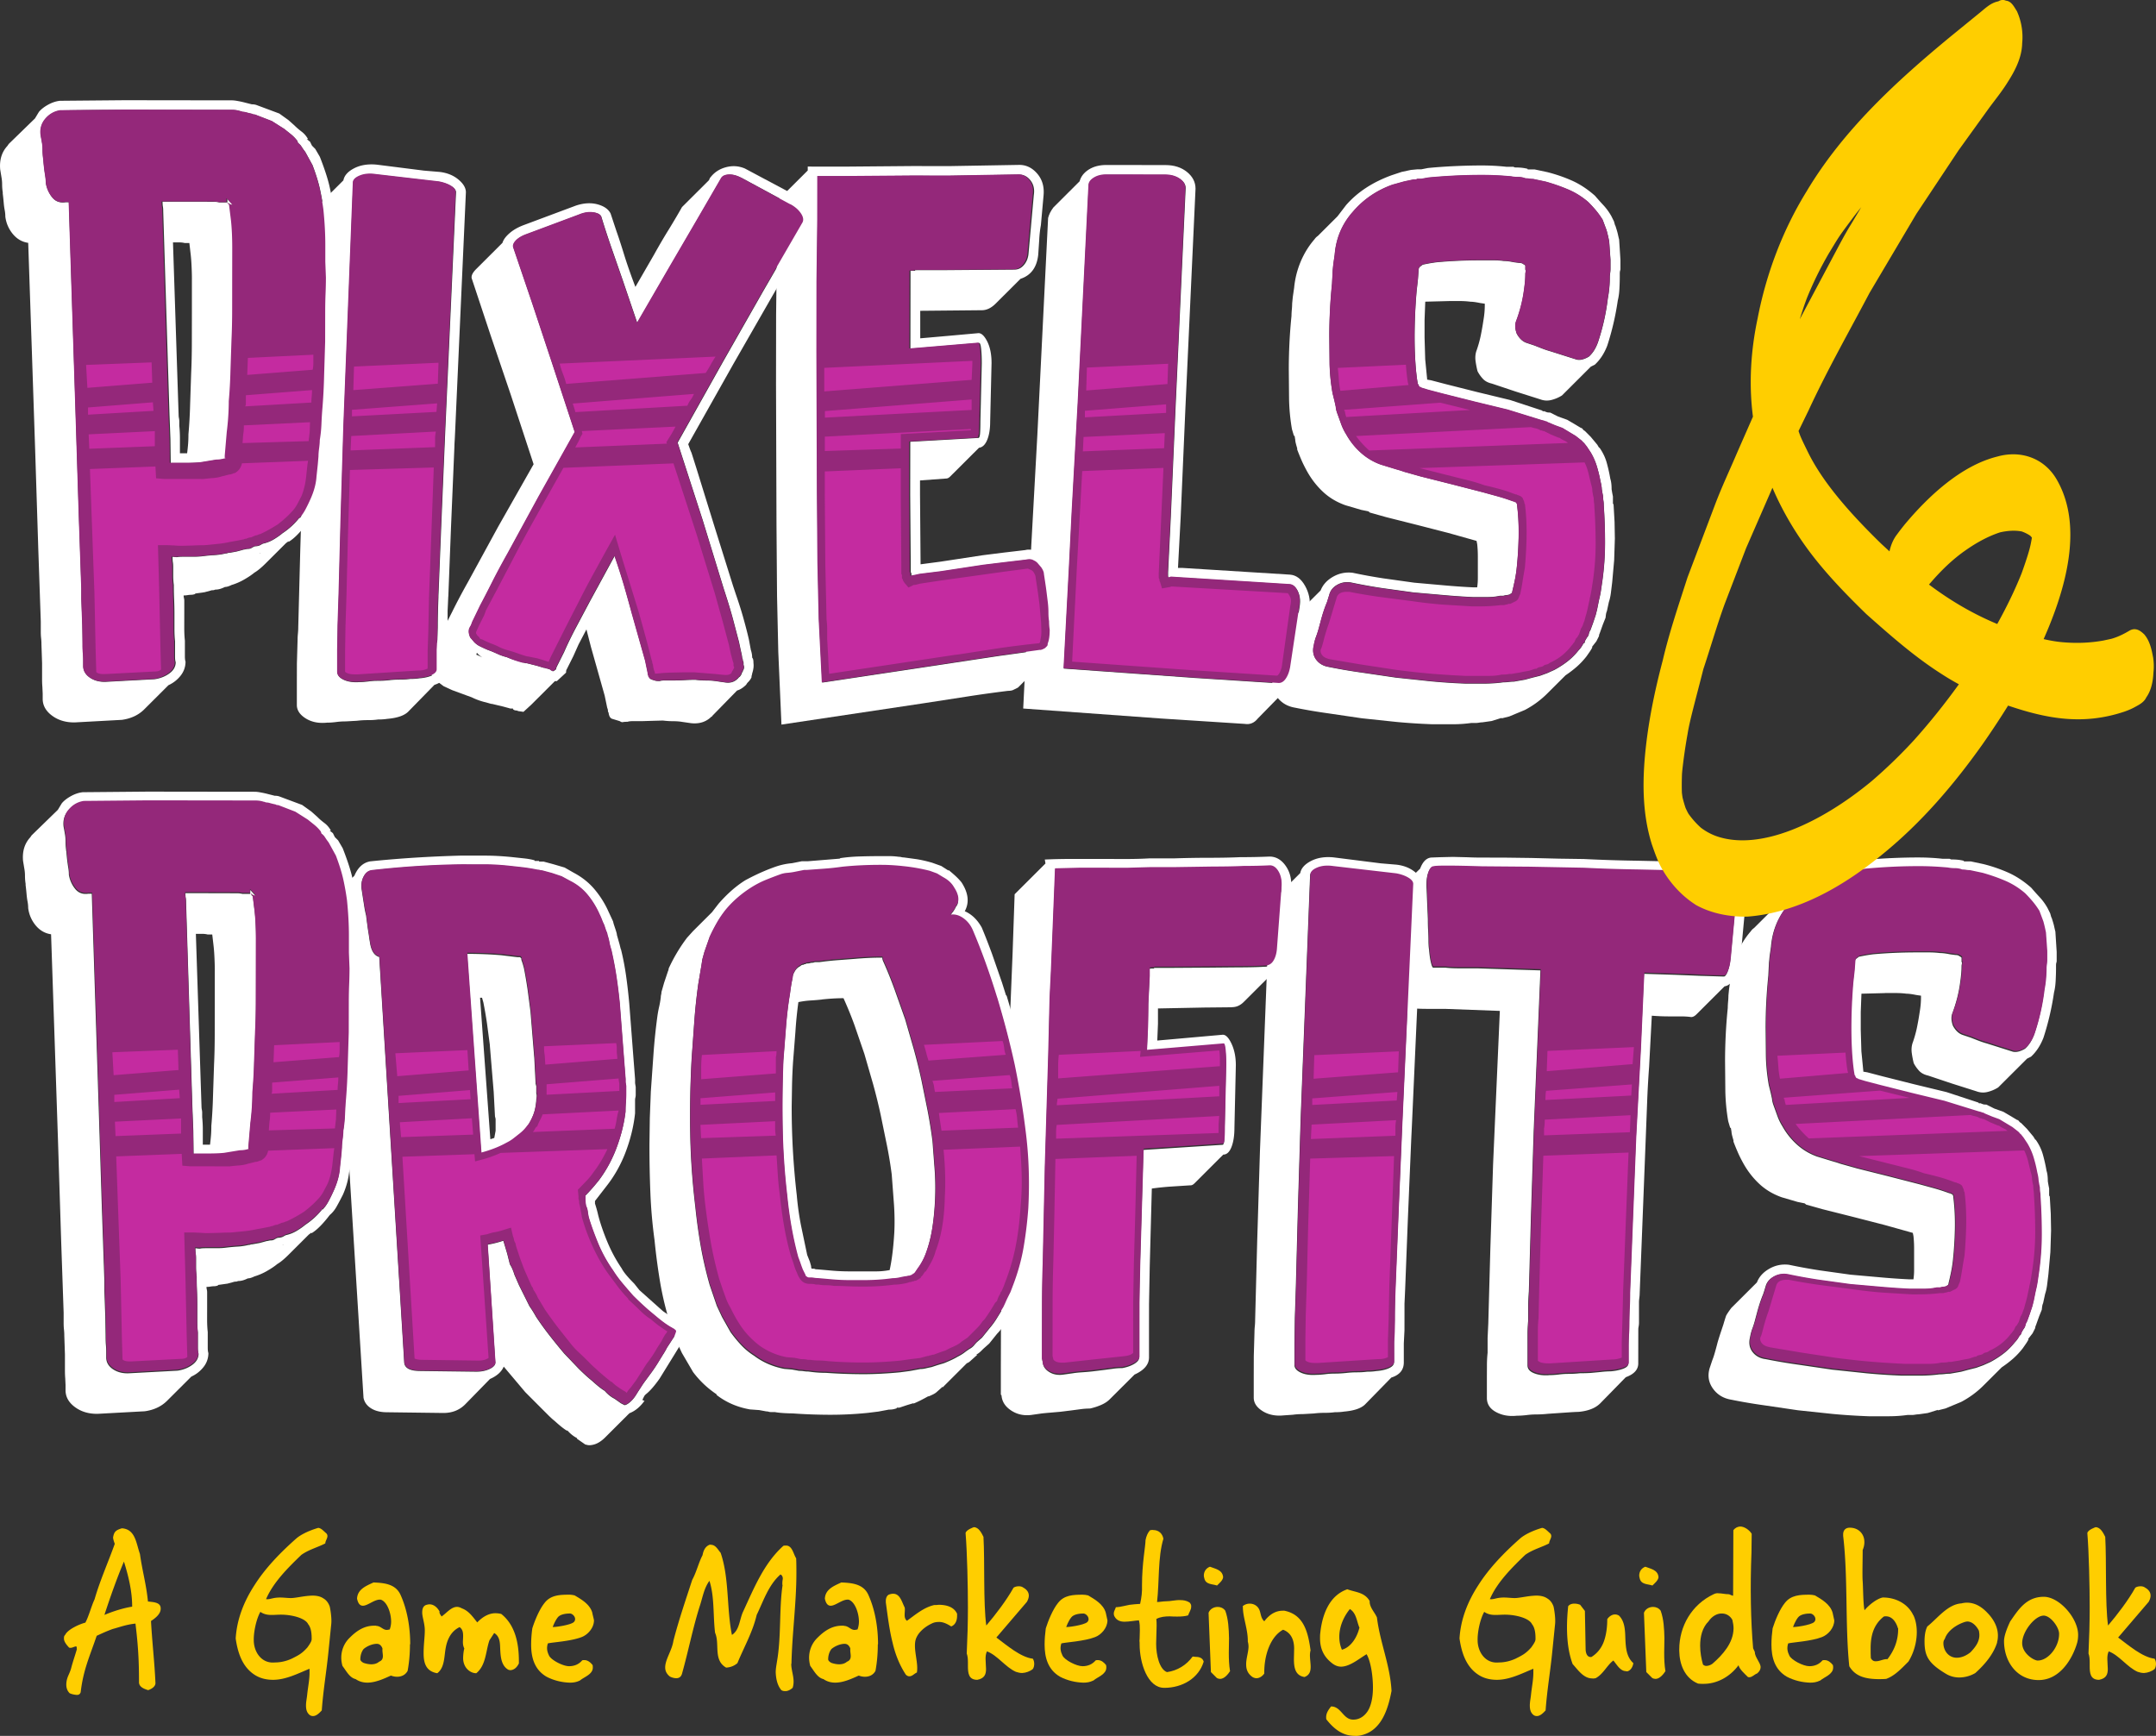 <svg xmlns="http://www.w3.org/2000/svg" viewBox="0 0 781.86 629.52">
  <rect x="0" y="0" width="781.86" height="629.52" fill="#333333" stroke="none"/>
  <g fill="#fff">
    <path d="M70.64 215.46a4.47 4.47 0 0 1-1.43.24c-.32 0-.71.04-1.19.12s-.95.12-1.43.12c0 .32.04.63.12.95s.12.63.12.95v4.75l-.01 5.11c0 1.66.07 3.21.23 4.63v5.7c0 .79.07 1.43.23 1.9 0 1.9-.6 3.6-1.79 5.11-1.19 1.5-2.66 2.65-4.4 3.44l-8.8 8.78c-2.06 2.05-4.75 3.32-8.08 3.79l-17.1.93h-.24c-3.17 0-5.86-.84-8.07-2.51-2.22-1.67-3.32-3.69-3.32-6.06v-1.9l-.11-2.38c-.08-.95-.12-2.06-.11-3.33v-5.34l-.23-6.77a20.43 20.43 0 0 0-.12-2.26c-.08-.71-.12-1.46-.12-2.26v-3.8L13.88 199l-1.14-36.11-1.25-37.41-1.26-37.41c-2.21-.32-4.07-1.39-5.58-3.21-1.5-1.82-2.41-3.92-2.72-6.3 0-.79-.08-1.58-.23-2.38-.16-.79-.27-1.66-.35-2.61A80.62 80.62 0 0 0 1 70.24v-.47c-.15-.95-.23-1.9-.23-2.85S.69 65.1.54 64.31l-.47-2.85c-.31-3.48.57-6.33 2.62-8.55l.48-.71 9.51-9.25 1.43-2.37c.79-.95 1.9-1.82 3.33-2.61s2.85-1.26 4.28-1.42l23.52-.21 23.04.03 15.91.02c.48 0 1.15.08 2.02.24s1.62.32 2.25.48l2.85.72c.63 0 1.19.08 1.66.24l8.31 3.1 3.32 2.38 2.13 1.9c.79.79 1.66 1.54 2.61 2.26.95.71 1.74 1.63 2.37 2.73h-.47l1.19.95.71 1.43 1.19 1.19 1.66 2.85c1.74 4.44 2.92 8.08 3.55 10.93s1.1 5.55 1.41 8.08c.47 4.6.7 8.95.69 13.07v6.18l.22 5.7v8.55c-.01.47-.05.99-.13 1.54-.08.56-.12 1.15-.12 1.78v11.4l-.39 12.35a238.59 238.59 0 0 1-.61 12.59v1.19l-.96 9.97c0 .32-.04.59-.12.83s-.12.52-.12.83v1.66c-.16.79-.24 1.51-.24 2.14l-.24 2.85-.48 4.75c-.16 1.74-.44 3.37-.84 4.87-.4 1.51-.92 2.97-1.55 4.39-.8 1.58-1.55 3.01-2.26 4.27-.71 1.27-1.55 2.3-2.5 3.09-2.54 3.32-4.76 5.54-6.66 6.64v-.24l-.95.71-7.37 7.35c-1.59 1.58-2.94 2.69-4.04 3.32-.95.79-2.18 1.62-3.69 2.49a21.58 21.58 0 0 1-4.63 2.01c-.95.47-1.75.71-2.38.71-1.27.63-2.38.95-3.33.95-.16 0-.32.04-.48.12s-.48.12-.95.12l-2.61.71-3.33.47-.24.24zM15.74 57.9c.16 2.06.39 4.04.7 5.94.15.95.24 1.82.23 2.61a10.93 10.93 0 0 0 2.25 5.11c1.19 1.51 2.81 2.1 4.87 1.79h1.19l2.51 77.68 1.14 36.11.91 26.37v3.8l.34 9.26.11 7.13c0 1.27.03 2.34.11 3.21s.12 1.7.12 2.49v2.14c0 1.74.82 3.17 2.49 4.28 1.66 1.11 3.68 1.59 6.06 1.43l17.34-.93c2.06-.31 3.84-1.02 5.35-2.13 1.5-1.1 2.26-2.45 2.26-4.04-.16-.47-.24-1.11-.24-1.9v-5.7c-.15-1.43-.23-3.01-.22-4.75v-5.23a134.62 134.62 0 0 0-.11-5.11c-.08-1.82-.11-3.6-.11-5.35-.16-1.11-.23-2.17-.23-3.21v-3.21c0-.79-.04-1.38-.12-1.78-.08-.39-.12-1.07-.12-2.02.95.16 1.58.2 1.9.12s1.11-.12 2.38-.12h3.68c1.19 0 2.33-.07 3.44-.23 1.27-.15 2.57-.27 3.92-.35a21.19 21.19 0 0 0 3.92-.59c.32 0 .55-.04.71-.12s.39-.12.71-.12l2.61-.47 2.61-.71c.16 0 .39-.04.71-.12s.63-.12.95-.12a2.09 2.09 0 0 0 .95-.24l.95-.47-.95.24 1.43-.47c.32 0 .67-.04 1.07-.12.39-.08.83-.27 1.31-.59l.48-.24c1.43-.31 2.73-.83 3.92-1.54s2.26-1.46 3.21-2.25a26.18 26.18 0 0 0 6.18-5.69v.24c.79-.79 1.51-1.78 2.14-2.97s1.27-2.49 1.91-3.92c1.27-2.85 1.99-5.54 2.15-8.07l.48-4.51.24-2.85c0-.79.08-1.78.24-2.97s.24-2.17.24-2.97c.32-1.9.52-3.84.6-5.82a133.68 133.68 0 0 1 .36-5.82c.32-3.96.52-7.92.61-11.88l.37-12.11.02-11.4c0-2.06.04-4.08.13-6.06a165.64 165.64 0 0 0 .13-5.82l-.23-5.7v-6.18c.01-3.96-.22-8.23-.69-12.83a93.95 93.95 0 0 0-1.3-7.37c-.55-2.53-1.46-5.46-2.72-8.79l-2.61-4.75-.71-.95-.95-1.43-.71-.71c-.16 0-.28-.16-.36-.48s-.2-.55-.36-.71c-.63-.79-1.34-1.5-2.13-2.14l-2.37-1.9-4.51-2.86-6.17-2.38c-.47 0-.79-.08-.95-.24-.79-.16-1.46-.32-2.02-.48s-.99-.24-1.31-.24c-.16 0-.32-.04-.47-.12-.16-.08-.32-.12-.47-.12-.95-.32-1.98-.48-3.09-.48l-15.91-.02c-6.97 0-14.61-.02-22.92-.03s-16.12.06-23.4.21c-2.06.32-3.8 1.26-5.23 2.84-1.58 1.74-2.22 3.8-1.91 6.17a61.26 61.26 0 0 1 .47 2.61c.16.79.24 1.7.23 2.73 0 1.03.08 2.1.23 3.21v.24zM75.1 73.18h2.38c.79 0 1.5.08 2.14.24h2.85V72l2.13 2.38c-.63 0-1.19-.24-1.66-.72h-.24l.71.71.71 5.7c.15 1.43.27 3.01.35 4.75a108.87 108.87 0 0 1 .11 4.99v11.16l-.03 11.28c0 4.2-.09 7.96-.25 11.28l-.37 11.16c-.09 3.64-.29 7.28-.61 10.92 0 3.64-.25 7.36-.73 11.16l-.72 8.55v.95h.24c-.16.16-.24.32-.24.47v-.47c-.95.32-1.98.47-3.09.47l-5.7.94c-1.58.16-3.41.23-5.46.23h-5.7l-.11-8.55-.34-8.79-2.28-73.88c0-.79-.04-1.38-.12-1.78-.08-.39-.12-.99-.12-1.78l16.15.02zM62.73 87.89l2.05 62.71c0 .32.04.67.12 1.07s.12.75.12 1.07v1.66c.15 1.42.23 2.93.23 4.51v5.46h2.61a71.51 71.51 0 0 0 .36-3.44c.08-1.03.12-2.17.12-3.44a173.57 173.57 0 0 0 .61-10.93l.37-11.16c.16-3.33.25-7.08.25-11.28l.02-11.28v-11.16c.02-1.27-.02-2.85-.1-4.75s-.2-3.48-.35-4.75l-.47-4.04h-1.66c-.63-.16-1.31-.24-2.02-.24h-2.02-.24zm19.38 78.18h.24c-.16 0-.24.04-.24.12s-.08.12-.24.12l.24-.24zm12.06 34.69c.16 0 .24-.08.24-.24l-.24.24z" />
    <path d="M162.56 216.3l-.12 2.73-.12 2.49v4.51l-.01 5.23c0 1.9-.09 3.49-.24 4.75v6.89c-.01 2.7-1.52 4.51-4.53 5.46l-9.51 9.73c-1.43 1.42-3.96 2.29-7.6 2.6-.95.15-2.06.23-3.33.23-1.11.16-2.34.24-3.68.23-1.35 0-2.65.07-3.92.23l-4.04.23c-1.27 0-2.46.08-3.56.23-1.27.16-2.38.24-3.33.23-3.01.31-5.58-.21-7.72-1.55-2.14-1.35-3.2-2.97-3.2-4.87v-8.08l.02-7.01.25-8.67c0-.63.04-1.34.12-2.14a23.56 23.56 0 0 0 .12-2.38l.75-28.62.99-32.42 3.45-88.6c0-.79.48-1.66 1.43-2.61l9.75-9.72c.32-1.74 1.63-3.21 3.92-4.39 2.3-1.18 5.03-1.61 8.2-1.3l11.4 1.44 5.7.72 5.7.48c2.69.32 4.95 1.23 6.77 2.74s2.73 3.05 2.73 4.64l-3.92 87.17-.12 2.49s-.12 1.7-.12 2.49l-1.23 29.1-.98 25.3zm-3.56-.01l1.11-27.67 1.35-31.95 3.92-86.93c0-.79-.59-1.54-1.78-2.26s-2.65-1.23-4.39-1.55l-22.8-2.64c-2.22-.32-4.12-.16-5.7.47-1.59.63-2.46 1.42-2.62 2.37l-3.45 88.36-.99 32.42-.75 28.62-.37 11.28-.13 8.91v8.08c-.01 1.11.74 2.02 2.24 2.73s3.36.99 5.58.84c.95 0 2.06-.08 3.33-.23 1.11-.16 2.29-.24 3.56-.23 1.27 0 2.61-.07 4.04-.23 1.27-.16 2.57-.23 3.92-.23 1.34 0 2.57-.07 3.68-.23 1.27 0 2.38-.08 3.33-.23 1.9-.15 3.44-.51 4.63-1.06s1.78-1.22 1.79-2.02v-7.13l.26-8.31c0-3.33.09-7.04.25-11.16z" />
    <path d="M257.99 259.89c-1.9 1.9-4.36 2.69-7.37 2.37l-3.32-.48c-.95-.16-2.02-.24-3.21-.24a29.25 29.25 0 0 1-3.68-.24l-4.04.11-3.56.11h-3.33c-.79 0-1.43.07-1.9.23-.79 0-1.35.04-1.66.12-.32.08-.71-.04-1.19-.36l-2.73-.83c-.71-.23-1.15-.99-1.3-2.26-.16-.16-.24-.4-.24-.71a2.09 2.09 0 0 0-.24-.95l-.94-4.51-4.96-17.58-1.65-6.42-2.86 5.46-1.91 4.27-2.38 4.75c-.16.16-.24.56-.24 1.19l-3.33 3.08h-.71l-8.56 8.54-2.85 2.61-1.66-.24c-.16 0-.4-.08-.71-.24-.63 0-1.11-.16-1.42-.48v-.24h-.95l-2.61-.72-4.04-.96h-.24l-3.09-.84c-1.42-.4-2.77-.92-4.04-1.55l-3.92-1.43-3.21-1.19-3.09-1.43-1.42-1.07-1.19-1.07-1.9-2.14a10.78 10.78 0 0 1-.83-3.56c-.08-1.26.12-2.29.6-3.09h.24c0-.16.08-.39.24-.71s.32-.79.48-1.42l2.62-5.46 4.29-8.43c1.59-3.24 3.5-6.84 5.72-10.8l10.95-20.06 12.86-22.67-8.28-25.19-7.33-21.62-6.86-20.67c-.16-.95.4-2.06 1.67-3.32l9.51-9.49c.32-1.11 1.15-2.25 2.5-3.44 1.34-1.19 3.05-2.17 5.11-2.96l19.01-7.1c2.85-.95 5.46-1.1 7.84-.46s3.95 1.75 4.75 3.33l2.13 6.42c.79 2.22 1.69 4.99 2.72 8.32 1.02 3.33 2.4 7.29 4.14 11.88l6.79-11.75c1.98-3.56 3.77-6.6 5.36-9.14 1.74-2.85 3.33-5.54 4.76-8.07l9.75-9.72.24-.47c0-.16.08-.32.24-.47 1.43-1.9 3.33-3.16 5.71-3.79s4.67-.47 6.89.48l18.75 10h-.24c2.53 1.43 4.39 3.29 5.57 5.59s1.14 4.4-.13 6.29l-13.81 23.97-14.29 24.92-16.43 29.19.59 1.66c.24.63.43 1.11.59 1.43l1.66 5.23 6.74 21.74 6.74 21.51.95 2.85c1.1 3.17 2.05 6.18 2.84 9.03s1.42 5.31 1.89 7.37l.71 3.8c.31.95.47 1.82.47 2.61 0 .16.08.32.24.48.16.32.24.87.24 1.66.15 1.11 0 2.38-.48 3.8 0 .16-.04.36-.12.59-.08.24-.12.52-.12.83-.32.63-.71 1.19-1.19 1.66-.32.31-.56.63-.71.95-1.11 1.1-2.22 1.82-3.33 2.13l-9.04 9.25c0 .16-.08.24-.24.24zM268.7 64.42c-1.58-.79-3.05-1.15-4.39-1.08-1.35.08-2.26.51-2.73 1.3l-8.81 15.19-9.76 16.73-11.9 20.53-5.21-15.33-4.26-12.24c-1.42-4.12-2.6-7.76-3.55-10.93-.32-.79-1.27-1.31-2.85-1.55s-3.33.04-5.23.82L191 84.96c-1.75.63-3.05 1.42-3.92 2.37s-1.15 1.82-.83 2.61l6.86 20.2 7.1 21.39 8.28 25.19-13.1 23.38-11.19 20.53c-2.22 3.96-4.13 7.52-5.71 10.68l-4.29 8.31-2.86 5.93c-.32.95-.56 1.51-.72 1.66l-.24.47c-.48.95-.4 2.14.23 3.56l1.42 1.66a7.14 7.14 0 0 0 .95.83c.31.24.63.44.95.59a57.46 57.46 0 0 0 3.09 1.43c.95.32 2.02.76 3.21 1.31 1.19.56 2.41.99 3.68 1.31 1.11.48 2.26.88 3.44 1.19 1.19.32 2.26.64 3.21.96h.48l3.8.96 2.37.72c.32 0 .51.04.59.12s.27.12.59.12l.71.24h.24c.32.32.55.48.71.48s.24.08.24.24h.47l.95-.71v-.24c0-.16.16-.55.48-1.19l2.38-4.75c.95-2.21 2.22-4.87 3.81-7.95l5.48-10.32 9.05-16.62c1.26 3.65 2.4 7.21 3.43 10.69l2.72 9.74 4.96 17.58.94 4.51c0 .32.04.56.12.71.08.16.12.32.12.48s.08.24.24.24c0 .48.63.87 1.9 1.19.32.16.95.24 1.9.24.48-.16 1.19-.24 2.14-.23h3.33c1.11 0 2.29-.03 3.56-.11a57.69 57.69 0 0 1 4.04-.11c1.26.16 2.53.24 3.8.24s2.45.08 3.56.24l3.33.48c2.06.32 3.72-.31 4.99-1.89.32-.16.63-.55.95-1.19 0-.16.04-.28.12-.36s.12-.2.12-.36l.24-.24v-.24c.48-.63.55-1.34.24-2.14v-.71c0-.32-.08-.55-.24-.71 0-.48-.08-.79-.24-.95 0-.47-.16-1.34-.47-2.61l-.71-3.33-2.25-8.55c-.87-3.17-1.93-6.65-3.19-10.46l-7.69-25.07-9.11-28.16 16.43-29.31 14.52-25.52L291 81.03c.63-.95.52-2.1-.35-3.45-.87-1.34-2.17-2.5-3.91-3.45l-18.04-9.76zm-95.95 173.03c.16 0 .87.32 2.14.95-.95-.63-1.58-1.19-1.9-1.66l-.24.24h.24l-.24.24v.24zm17.09 2.87c.16 0 .28.04.36.12s.2.12.36.12h-.47c-.16 0-.24-.08-.24-.24z" />
    <path d="M381.53 238.21c-.48.32-.87.56-1.19.71a7.97 7.97 0 0 1-1.19.47l-9.99 9.96-1.67.83c-.48.24-1.11.35-1.9.35a462.54 462.54 0 0 0-15.2 2.12L335.18 255l-51.79 7.77-1.15-26.37-.45-20.19-.2-25.65-.17-51.07.03-25.42.27-22.56.02-18.53 11.18-11.15v-1.42l13.07.02 24.94-.21 13.3.02 25.42-.44c2.53 0 4.71 1.07 6.53 3.21s2.56 4.79 2.25 7.96l-.96 10.69a39.12 39.12 0 0 0-.6 5.34l-.36 5.34c-.48 4.59-2.62 7.52-6.43 8.78l-9.04 9.01c-1.59 1.58-3.25 2.37-4.99 2.37l-22.33.21v9.98l10.68-.94 10.45-.94c1.11 0 2.17 1.04 3.2 3.09 1.02 2.06 1.54 4.68 1.53 7.84l-.5 21.14c0 2.7-.36 4.91-1.08 6.65s-1.71 2.69-2.97 2.85l-10.47 10.44c-.47.47-.95.71-1.42.71l-9.5.7v5.23l.2 24.94v.24l7.13-.94 15.44-2.35 7.48-.94 7.96-.94c1.11-.31 2.69-.15 4.75.48l1.42.95 3.32 3.57c.31.48.59 1.03.83 1.66s.35 1.27.35 1.9c.16.95.31 1.98.47 3.09a107.73 107.73 0 0 1 .47 3.33l.47 3.8c.15 1.27.23 2.49.23 3.68s.08 2.26.23 3.21c0 1.11.08 2.22.23 3.33 0 1.27-.04 2.34-.12 3.21a8.72 8.72 0 0 1-.6 2.49c0 .79-.48 1.66-1.43 2.61l-.48.47-.48.95zm-1.42-3.81c.16-.16.24-.47.24-.95.48-1.11.72-2.77.72-4.99-.16-.95-.23-1.98-.23-3.09-.16-.95-.24-2.02-.23-3.21 0-1.19-.08-2.41-.23-3.68l-.47-3.8a107.73 107.73 0 0 0-.47-3.33l-.47-3.09c0-.63-.32-1.43-.95-2.38l-1.42-1.67c-.32-.32-.63-.55-.95-.71l-.95-.48c-.79-.16-1.51-.16-2.14 0l-7.96.94-7.72.94-15.44 2.35-7.6.94-2.14.47h-.47c-.16.16-.4.24-.71.24v-.95l-.24-.47v-3.09l-.2-24.94.03-19.24 24.71-1.39c.31 0 .51-.55.6-1.66.08-1.11.12-2.53.12-4.28l.5-21.14c0-2.06-.08-3.8-.23-5.23-.16-1.43-.39-2.14-.71-2.14l-24.94 2.1.04-28.27h1.66c-.32-.16.12-.24 1.31-.23h3.21 6.18l25.42-.2c1.27 0 2.38-.55 3.33-1.66.95-1.1 1.51-2.45 1.67-4.04l1.93-21.38c.32-2.06-.08-3.8-1.18-5.23-1.11-1.43-2.45-2.14-4.04-2.14l-25.42.44-13.3-.02-24.94.2h-9.5l-.02 15.66-.27 22.57-.03 25.42.17 51.07.2 25.65.45 20.19 1.16 23.04 48.47-7.3 15.56-2.35 15.32-2.12c.47 0 1.11-.24 1.9-.71l.71-.71z" />
    <path d="M467.8 208.39c2.21.16 4.04 1.51 5.46 4.04 1.42 2.54 1.97 5.15 1.65 7.84l-1.68 11.4-.84 5.58-.84 5.34c-.32 2.22-1 4.12-2.03 5.7s-2.42 2.53-4.16 2.84l-9.28 9.49c-1.27 1.58-2.85 2.21-4.75 1.89l-15.08-.97-15.08-.97-50.11-3.63 2.93-59.14 2.19-39.9 3.91-78.86c.32-1.27.95-2.53 1.91-3.8l9.51-9.49c.48-1.74 1.58-3.16 3.33-4.27 1.74-1.1 3.88-1.66 6.42-1.65l21.38.03c3.17 0 5.78.84 7.83 2.51s3.08 3.69 3.08 6.06L429.88 148l-1.72 39.67-.97 18.29h1.66l7.84.49 31.11 1.94zm-31.12 1.62l-7.84-.49-3.8-.24h-.24c-.16 0-.32.04-.47.12-.16.08-.32.12-.48.12 0-.16-.04-.24-.12-.24s-.12-.08-.12-.24v-1.43l.98-19.95 1.72-39.66 3.67-79.81c0-1.27-.71-2.38-2.13-3.33s-3.17-1.43-5.22-1.43l-21.38-.03c-1.74 0-3.25.39-4.52 1.18s-1.9 1.74-1.9 2.85l-3.91 78.86-2.19 39.66-.98 19.71-1.95 36.81 47.5 3.39 30.16 1.94c1.11.16 2.06-.31 2.85-1.42.79-1.1 1.35-2.53 1.67-4.27l3.36-22.32c.32-2.06.08-3.88-.71-5.46s-1.82-2.38-3.08-2.38l-30.88-1.94z" />
    <path d="M525.41 109.18l-4.16.11-4.39.11-.25 6.65v6.41l.23 7.84.7 7.13v.24l1.42.24 5.46 1.43 11.4 2.87 11.87 2.87 11.63 3.82c0 .16.08.24.24.24h.71c0 .16.16.24.47.24.16.16.63.24 1.43.24l2.85 1.43 3.32 1.19 2.85 1.67 2.37 1.43-.24-.24c.32.16.55.36.71.59.15.24.39.44.71.59l2.13 2.14 2.37 2.85.71 1.19v-.24c1.26 1.75 2.17 3.61 2.72 5.59s.98 3.92 1.3 5.82c.31.95.47 2.22.47 3.8l.24 1.43.24 1.19v2.38c0 .16.03.28.12.36.08.08.12.2.12.36l.35 6.06.11 6.06-.25 7.84-.72 8.08-.48 3.92c-.16 1.19-.4 2.26-.72 3.21l-.72 3.32c-.16.32-.28.75-.36 1.31l-.12 1.07-.95 2.37-1.19 3.32a2.09 2.09 0 0 0-.24.95l-.95 1.9-1.67 2.13h.24c-.32.63-.68 1.23-1.07 1.78l-1.07 1.54c-1.11 1.42-2.3 2.69-3.57 3.8a39.47 39.47 0 0 1-4.04 3.08l-6.66 6.64c-2.38 2.37-5.08 4.35-8.08 5.93l-5.7 2.37-2.85.71.24-.24-3.8 1.18-3.33.47c-.32 0-.71.04-1.19.12s-.87.12-1.19.12h-1.66c-2.22.31-4.55.47-7.01.46h-7.01c-4.59-.17-8.99-.45-13.18-.85l-12.47-1.32-12.23-1.8a197.26 197.26 0 0 1-11.99-2.04c-2.85-.48-5.06-1.83-6.65-4.05-1.58-2.22-1.97-4.67-1.18-7.37l.95-2.85c.32-.79.64-1.74.95-2.85.32-1.11.64-2.29.95-3.56a93.92 93.92 0 0 1 1.07-3.44l1.07-3.21a92.88 92.88 0 0 1 .95-3.09c.32-.63.95-1.58 1.9-2.85l9.28-9.25c.79-2.05 2.3-3.71 4.52-4.98 2.22-1.26 4.59-1.73 7.13-1.42a197.35 197.35 0 0 0 11.16 2.03l11.16 1.56 10.81.96c3.56.32 7.08.57 10.57.73h1.42a23.07 23.07 0 0 0 .24-3.32v-3.56-4.39c0-1.5-.08-2.97-.23-4.39l-.24-1.19-10.21-2.87-11.16-2.87-11.4-2.87-5.94-1.67c-.32-.32-.56-.48-.71-.48l-2.37-.48-5.7-1.67c-3.17-1.11-5.9-2.74-8.19-4.88s-4.23-4.64-5.81-7.49c-.79-1.43-1.46-2.77-2.01-4.04a86.39 86.39 0 0 1-1.54-3.8v-.47c-.15-.48-.31-1.03-.47-1.66s-.24-1.11-.24-1.43l-.24-1.43h-.24l-.71-2.38c-.63-3.64-.98-7.28-1.05-10.93l-.1-10.93c0-3.17.09-6.37.25-9.62.16-3.24.41-6.45.73-9.62 0-.63.04-1.38.12-2.26.08-.87.12-1.62.12-2.26l.24-2.38.48-3.32c.32-3.33 1.12-6.49 2.39-9.5 1.27-3 2.94-5.7 5-8.07.32-.47.71-.87 1.19-1.19l7.14-7.12 3.09-4.04c4.12-4.74 9.67-8.38 16.64-10.9l3.56-1.18 3.33-.71 2.38-.23h1.42l2.38-.47c3.17-.31 6.49-.54 9.98-.7 3.48-.15 6.81-.23 9.98-.22a78.9 78.9 0 0 1 4.16.12 74.97 74.97 0 0 1 4.39.36h2.38c.16 0 .27.04.36.12.08.08.28.12.59.12 1.58 0 3.01.16 4.27.48 0 .16.08.24.24.24h2.38l4.51.96c3.16.8 6.17 1.83 9.02 3.1s5.62 3.09 8.31 5.47a107.83 107.83 0 0 0 3.08 3.45 20.79 20.79 0 0 1 2.85 3.92l.95 1.9.47 1.66v-.24c.47 1.43.79 2.5.95 3.21.15.71.31 1.39.47 2.02l.47 7.36v3.33c0 .16-.05.36-.12.59-.08.24-.12.59-.12 1.07v1.19c0 1.27-.05 2.7-.13 4.28s-.28 3.01-.6 4.28c-.8 5.54-2.07 11-3.82 16.38-1.11 2.85-2.62 5.14-4.52 6.88l-1.43.71-10.46 10.44a13.21 13.21 0 0 1-3.92 1.66c-1.35.32-2.65.23-3.92-.24l-9.02-2.86-8.55-2.86c-1.42-.32-2.53-.91-3.32-1.79-.79-.87-1.42-1.78-1.9-2.73-.32-1.27-.55-2.49-.71-3.68s-.08-2.33.24-3.44c.63-1.74 1.15-3.52 1.55-5.34.39-1.82.75-3.84 1.08-6.06a36.7 36.7 0 0 0 .36-2.73 32.76 32.76 0 0 0 .12-2.97v-.24l-1.66-.24c-1.58-.32-2.77-.48-3.56-.48a31.38 31.38 0 0 0-3.92-.24h-3.92zM482 241.91c3.96.8 7.96 1.48 11.99 2.04l12.23 1.8 12.47 1.32a220.39 220.39 0 0 0 12.71.85h6.77c2.29 0 4.63-.15 7.01-.47.63 0 1.27-.04 1.9-.12s1.27-.12 1.9-.12l4.04-.71 2.61-.71 2.85-.71 2.61-.95 2.62-1.18c1.74-.95 3.33-1.97 4.75-3.08 1.43-1.1 2.77-2.45 4.04-4.03.63-.63 1.19-1.42 1.67-2.37l.24-.24h.24v-.24l.24-.71.71-1.19c.32-.31.51-.71.6-1.19.08-.47.28-.95.6-1.42l.95-2.61.95-2.85.48-1.9.72-3.56c.32-1.27.56-2.45.72-3.56l.48-3.32a100.38 100.38 0 0 0 .97-13.66c0-4.51-.15-9.06-.46-13.66 0-.63-.04-1.19-.12-1.66-.08-.48-.12-1.03-.12-1.66l-.24-1.19-.24-1.43c0-.63-.16-1.58-.47-2.85a49.98 49.98 0 0 0-1.3-5.35c-.55-1.82-1.3-3.52-2.25-5.11l-1.42-2.14-.95-1.19-.24-.24-.24-.24-.47-.47-2.14-1.67-4.75-2.86-2.61-.95-2.85-1.19c-.16-.16-.32-.24-.48-.24s-.4-.08-.71-.24l-.95-.24-12.35-3.82-11.87-2.87-11.4-2.87-5.46-1.43-2.38-.72-.24-.24c-.47 0-.71-.16-.71-.48-.16 0-.24-.16-.24-.48l-.24-.24-.24-1.43c-.32-2.22-.55-4.67-.7-7.37-.16-2.69-.23-5.38-.23-8.08a196.83 196.83 0 0 1 .74-16.86l.48-4.28.24-3.33c0-.48.16-.87.48-1.19l.95-.71c-.16 0 .36-.12 1.54-.35 1.19-.24 2.41-.43 3.68-.59 5.23-.47 10.61-.7 16.15-.69h4.16a31.38 31.38 0 0 1 3.92.24c.95 0 2.22.16 3.8.48l1.9.24c.63 0 1.11.16 1.42.48.16 0 .39.16.71.48v1.42c0 .16.03.24.12.24.08 0 .04.4-.12 1.19a33.95 33.95 0 0 1-.12 2.85c-.08.95-.2 1.98-.36 3.09-.48 3.8-1.44 7.6-2.87 11.4-.48 1.27-.4 2.77.23 4.51.95 1.75 2.13 2.85 3.56 3.33l2.85.95 2.73 1.07a34.5 34.5 0 0 0 3.21 1.07l9.02 2.86c1.26.48 2.85.16 4.75-.94 1.43-1.26 2.54-3 3.33-5.22 1.75-5.22 2.94-10.53 3.58-15.91a41.95 41.95 0 0 0 .72-7.84c0-.32.04-.75.12-1.31a10.81 10.81 0 0 0 .12-1.54v-3.33l-.46-6.65c-.32-1.58-.63-2.93-.95-4.04l-1.42-3.8a30.27 30.27 0 0 0-2.49-3.45 48.01 48.01 0 0 0-2.73-2.97c-2.22-1.9-4.63-3.41-7.24-4.52s-5.34-2.06-8.19-2.86l-4.51-.96c-.48 0-.95-.04-1.43-.12-.47-.08-.95-.12-1.42-.12-.79-.32-1.66-.48-2.61-.48s-1.82-.08-2.61-.24a116.81 116.81 0 0 0-5.11-.36c-1.66-.08-3.37-.12-5.11-.13-3.33 0-6.61.07-9.86.22a226.26 226.26 0 0 0-9.86.7l-2.61.47h-1.42l-.48.24h-.95l-3.33.71-4.28 1.18c-5.7 2.05-10.46 5.29-14.27 9.72-3.97 4.43-6.19 9.65-6.67 15.67l-.48 3.33-.24 2.37-.24 4.75c-.32 3.17-.57 6.33-.73 9.5s-.25 6.33-.25 9.5l.1 10.09c.07 3.41.43 6.93 1.06 10.57l.71 2.85.47 2.14c0 .48.15 1.19.47 2.14l1.42 3.92c.47 1.35 1.1 2.66 1.9 3.92 1.42 2.54 3.2 4.76 5.33 6.66a21.78 21.78 0 0 0 7.24 4.29l5.46 1.67 1.66.48 1.42.48 5.94 1.67 11.4 2.87 11.16 2.87 5.22 1.43c1.74.48 3.48 1.04 5.22 1.67l.71.24h.24l.24.24c.32 0 .47.08.47.24l.24.47v.24l.23 2.14c.31 3.17.43 6.5.34 9.98s-.29 6.81-.61 9.97c-.16 1.74-.4 3.41-.72 4.99s-.64 3.01-.96 4.27c0 .47-.24.79-.71.95 0 .16-.16.24-.48.24.16 0 .08.04-.24.12s-.64.12-.95.12l-.95.24h-1.19c-1.42.32-2.97.47-4.63.47h-5.11c-3.48-.16-7.05-.4-10.69-.73l-10.92-.96-11.28-1.56c-3.72-.56-7.48-1.23-11.28-2.03-1.74-.32-3.37-.08-4.87.71-1.51.79-2.5 1.9-2.97 3.32a92.88 92.88 0 0 1-.95 3.09c-.8 1.9-1.51 4.04-2.15 6.41a102.28 102.28 0 0 1-.96 3.56 32.63 32.63 0 0 1-.95 2.85c-.32.95-.56 1.9-.72 2.85-.48 1.9-.24 3.56.71 4.99 1.1 1.59 2.69 2.54 4.75 2.86z" />
  </g>
  <path d="M15.61 57.51c-.15-1.11-.23-2.17-.23-3.21 0-1.03-.08-1.94-.23-2.73l-.47-2.61c-.31-2.38.33-4.43 1.91-6.17 1.43-1.58 3.17-2.53 5.23-2.84l23.4-.21 22.92.03 15.92.02c1.11 0 2.14.16 3.09.48.16 0 .32.04.47.12.16.08.32.12.48.12.32 0 .75.08 1.31.24a24.68 24.68 0 0 0 2.02.48c.16.16.47.24.95.24l6.17 2.38 4.51 2.86 2.37 1.9c.79.63 1.5 1.35 2.13 2.14.16.16.27.4.36.71.08.32.2.47.35.48l.71.71.95 1.43.71.95 2.61 4.75c1.26 3.33 2.17 6.26 2.72 8.79a93.95 93.95 0 0 1 1.3 7.37c.47 4.6.7 8.87.7 12.83v6.18l.22 5.7c0 1.9-.05 3.84-.13 5.82s-.12 4-.13 6.06l-.02 11.4-.37 12.11c-.09 3.96-.29 7.92-.61 11.88a133.68 133.68 0 0 0-.36 5.82c-.08 1.98-.28 3.92-.6 5.82 0 .79-.08 1.78-.24 2.97s-.24 2.18-.24 2.97l-.24 2.85-.48 4.51c-.16 2.53-.88 5.22-2.15 8.07-.64 1.42-1.27 2.73-1.91 3.92s-1.35 2.18-2.14 2.97v-.24c-1.75 2.22-3.81 4.11-6.18 5.69-.95.79-2.02 1.54-3.21 2.25a13.04 13.04 0 0 1-3.92 1.54l-.48.24c-.47.32-.91.52-1.31.59-.4.08-.75.12-1.07.12l-1.43.47.95-.24-.95.47a2.09 2.09 0 0 1-.95.24c-.32 0-.63.04-.95.12s-.56.12-.71.12l-2.61.71-2.61.47c-.32 0-.56.04-.72.12s-.4.12-.72.12c-1.29.32-2.61.51-3.97.59a68.62 68.62 0 0 0-3.96.35c-1.12.16-2.28.23-3.49.23h-3.72c-1.28 0-2.09.04-2.41.12s-.96.04-1.92-.12c0 .95.03 1.63.12 2.02.08.4.12.99.12 1.78v3.21c0 1.03.08 2.1.23 3.21 0 1.75.03 3.53.11 5.35a116.26 116.26 0 0 1 .11 5.11v5.22c0 1.74.07 3.33.23 4.75v5.7c0 .79.07 1.42.23 1.9 0 1.58-.75 2.93-2.25 4.04-1.49 1.11-3.26 1.82-5.31 2.13l-17.22.93c-2.36.15-4.37-.32-6.01-1.43-1.65-1.11-2.47-2.54-2.47-4.28v-2.14c0-.79-.04-1.62-.11-2.49-.08-.87-.12-1.94-.11-3.21 0-2.06-.04-4.43-.11-7.13l-.34-9.26v-3.8l-.91-26.37-1.14-36.11-2.51-77.68H23.7c-2.06.32-3.68-.28-4.87-1.79a10.93 10.93 0 0 1-2.25-5.11c0-.79-.08-1.66-.23-2.61-.31-1.9-.55-3.88-.7-5.94v-.24zM81.5 166.15v-.95l.73-8.55c.48-3.8.72-7.52.73-11.16a173.57 173.57 0 0 0 .61-10.93l.37-11.16c.16-3.33.25-7.08.25-11.28l.01-11.28.02-11.16a125.3 125.3 0 0 0-.11-4.99c-.08-1.74-.2-3.33-.35-4.75l-.71-5.7-.71-.71h.24c.47.48 1.03.71 1.66.72l-2.13-2.38v1.43h-2.85c-.63-.16-1.35-.24-2.14-.24h-2.38l-16.15-.02c0 .79.04 1.39.12 1.78.08.4.12.99.12 1.78l2.28 73.88.34 8.79c.08 2.54.11 5.38.11 8.55h5.7c2.06 0 3.88-.07 5.46-.23l5.7-.94c1.11 0 2.14-.15 3.09-.47v.47c0-.16.08-.32.24-.47h-.24zm.23 0c.16 0 .24-.04.24-.12s.08-.12.24-.12h-.24l-.24.24zm77.13 49.99c-.17 4.12-.25 7.84-.25 11.16 0 3.33-.09 6.1-.25 8.31v7.13c-.01.79-.61 1.46-1.79 2.02-1.19.56-2.73.91-4.63 1.06-.95.16-2.06.24-3.33.23-1.11.16-2.34.23-3.68.23-1.35 0-2.65.08-3.92.23-1.42.16-2.77.23-4.04.23s-2.46.08-3.56.23c-1.27.16-2.38.23-3.33.23-2.22.15-4.08-.12-5.58-.84-1.51-.71-2.25-1.62-2.25-2.74v-8.08l.14-8.91.37-11.28.75-28.62.99-32.42 3.45-88.36c.16-.95 1.03-1.74 2.62-2.37 1.58-.63 3.48-.79 5.7-.47l22.8 2.64c1.74.32 3.21.84 4.39 1.55 1.19.71 1.78 1.47 1.78 2.26l-3.92 86.93-1.35 31.95-1.11 27.67zM286.61 74.03c1.74.95 3.04 2.1 3.91 3.45s.98 2.5.35 3.44l-14.29 24.69-14.52 25.51-16.43 29.31 9.11 28.16 7.69 25.07c1.26 3.8 2.33 7.29 3.19 10.46l2.24 8.55.71 3.33c.31 1.27.47 2.14.47 2.61.16.16.24.48.24.95.16.16.24.4.24.71v.71c.31.79.24 1.51-.24 2.14v.24l-.24.24c0 .16-.04.28-.12.36s-.12.2-.12.36c-.32.63-.64 1.03-.95 1.19-1.27 1.58-2.94 2.21-4.99 1.89l-3.32-.48c-1.11-.16-2.3-.24-3.56-.24-1.27 0-2.53-.08-3.8-.24a73.2 73.2 0 0 0-4.04.11c-1.27.08-2.46.12-3.56.12h-3.33c-.95 0-1.66.07-2.14.23-.95 0-1.58-.08-1.9-.24-1.27-.32-1.9-.72-1.9-1.19-.16 0-.24-.08-.24-.24s-.04-.31-.12-.47-.12-.39-.12-.71l-.94-4.51-4.96-17.58c-.79-3.01-1.7-6.26-2.72-9.74-1.03-3.48-2.17-7.05-3.43-10.69l-9.05 16.62-5.48 10.33c-1.59 3.09-2.86 5.74-3.81 7.95l-2.38 4.75c-.32.63-.48 1.03-.48 1.19v.24l-.95.71h-.48l-.24-.24c-.16 0-.4-.16-.71-.48h-.24l-.71-.24c-.32 0-.52-.04-.59-.12-.08-.08-.28-.12-.59-.12l-2.37-.72-3.8-.96h-.24-.24-.47c-2.06-.48-4.12-1.19-6.17-2.15-1.27-.32-2.49-.75-3.68-1.31-1.19-.55-2.25-.99-3.21-1.31a57.46 57.46 0 0 1-3.09-1.43c-.32-.16-.63-.36-.95-.59-.32-.24-.63-.51-.95-.83l-1.42-1.67c-.63-1.43-.71-2.61-.23-3.56l.24-.47c.16-.16.39-.71.72-1.66l2.86-5.93c1.27-2.37 2.7-5.14 4.29-8.31 1.59-3.16 3.49-6.72 5.72-10.68l11.19-20.53 13.1-23.38-8.28-25.19-7.1-21.39-6.86-20.2c-.32-.79-.04-1.66.83-2.61s2.18-1.74 3.92-2.37l19.01-7.1c1.9-.79 3.64-1.06 5.23-.82 1.58.24 2.53.76 2.85 1.55.95 3.17 2.13 6.81 3.55 10.93l4.26 12.24 5.21 15.33 11.9-20.53 9.76-16.73 8.81-15.19c.48-.79 1.39-1.22 2.73-1.3s2.81.28 4.39 1.08l18.04 9.76zm-96.9 166.14l.24.24h.47c-.16 0-.28-.04-.36-.12s-.2-.12-.36-.12zm187.42-4.5l-15.32 2.12-15.56 2.36-48.23 7.3-1.15-23.04-.45-20.19-.2-25.65-.17-51.07.03-25.42.27-22.57.02-15.68h9.43l24.77-.19 13.3.02 25.42-.44c1.58 0 2.93.72 4.03 2.14 1.1 1.43 1.5 3.17 1.18 5.23l-1.93 21.38c-.16 1.58-.72 2.93-1.67 4.04s-2.06 1.66-3.33 1.66l-25.42.2h-6.18c-.95 0-2.02-.01-3.21-.01s-1.62.08-1.3.24h-1.66l-.04 28.26 24.94-2.1c.31 0 .55.71.71 2.14.15 1.42.23 3.17.23 5.22l-.5 21.14-.12 4.28s-.28 1.66-.6 1.66l-24.71 1.39-.03 19.24.2 24.94v3.09l.23.48v.95c.32 0 .55-.08.71-.24h.48l2.14-.47 7.6-.94 15.44-2.35 7.72-.94 7.96-.94c.63-.16 1.34-.15 2.14 0l.95.48c.31.16.63.4.95.71l1.42 1.67c.63.95.95 1.75.95 2.38l.47 3.09a107.73 107.73 0 0 1 .47 3.33l.47 3.8c.15 1.27.23 2.49.23 3.68s.07 2.26.23 3.21c0 1.11.08 2.14.23 3.09 0 2.22-.24 3.88-.72 4.99 0 .47-.08.79-.24.95l-.71.71c-.79.47-1.42.71-1.9.71zm93.37-21.49c.79 1.59 1.02 3.41.71 5.46l-3.36 22.32c-.32 1.74-.88 3.17-1.67 4.27-.8 1.11-1.75 1.58-2.85 1.42l-30.16-1.94-47.5-3.39 1.95-36.82.98-19.71 2.19-39.67 3.91-78.86c0-1.11.63-2.05 1.9-2.85 1.27-.79 2.77-1.18 4.52-1.18l21.38.03c2.06 0 3.8.48 5.22 1.43s2.13 2.06 2.13 3.33l-3.67 79.81-1.72 39.67-.98 19.95v1.42c0 .16.03.24.12.24.08 0 .12.08.12.24.16 0 .32-.04.48-.12s.32-.12.47-.12h.24l3.8.24 7.84.49 30.88 1.94c1.27 0 2.29.8 3.08 2.38zm11.37 27.62c-2.06-.32-3.64-1.26-4.75-2.84-.95-1.42-1.18-3.07-.71-4.95a18.36 18.36 0 0 1 .72-2.83c.32-.78.63-1.73.95-2.83l.96-3.54c.63-2.36 1.35-4.48 2.15-6.37l.95-3.06c.48-1.42 1.46-2.53 2.97-3.32 1.5-.79 3.13-1.02 4.87-.71 3.8.8 7.56 1.48 11.28 2.03l11.28 1.56 10.92.96c3.64.32 7.2.57 10.69.73h5.11c1.66 0 3.21-.15 4.63-.47h1.19l.95-.23c.32 0 .63-.04.95-.12s.39-.12.24-.12c.32 0 .48-.08.48-.24a.92.92 0 0 0 .71-.95 106.1 106.1 0 0 0 .96-4.28c.32-1.58.56-3.25.72-4.99.32-3.17.52-6.5.61-9.99.08-3.49-.03-6.82-.34-9.99l-.23-2.14v-.24c-.16-.16-.24-.32-.24-.48s-.16-.24-.47-.24l-.24-.24h-.24l-.71-.24c-1.74-.63-3.48-1.19-5.22-1.67l-5.22-1.44-11.16-2.87-11.4-2.87-5.94-1.67-1.42-.48-1.66-.48-5.46-1.67c-2.69-.95-5.1-2.39-7.24-4.29s-3.91-4.13-5.33-6.67a20.29 20.29 0 0 1-1.9-3.93l-1.42-3.93c-.32-.95-.47-1.67-.47-2.14l-.47-2.14-.71-2.86c-.63-3.65-.98-7.18-1.06-10.59l-.1-10.11a189.35 189.35 0 0 1 .25-9.52c.16-3.17.4-6.34.73-9.51l.24-4.76.24-2.38.48-3.33c.48-6.03 2.71-11.26 6.67-15.69 3.81-4.43 8.56-7.68 14.26-9.73l4.28-1.19 3.33-.71h.95l.48-.24h1.42l2.61-.47a226.26 226.26 0 0 1 9.86-.7 200.2 200.2 0 0 1 9.86-.22 106.54 106.54 0 0 1 5.11.13c1.66.08 3.36.21 5.11.36.79.16 1.66.24 2.61.24s1.82.16 2.61.48a8.42 8.42 0 0 1 1.42.12c.48.08.95.12 1.43.12l4.51.96c2.85.8 5.58 1.75 8.19 2.86s5.02 2.62 7.24 4.52a48.01 48.01 0 0 1 2.73 2.97c.87 1.03 1.7 2.18 2.49 3.45l1.42 3.8c.31 1.11.63 2.46.95 4.04l.47 6.65v3.33c0 .47-.05.99-.12 1.54-.08.56-.12.99-.12 1.31a41.95 41.95 0 0 1-.72 7.84c-.64 5.38-1.84 10.69-3.58 15.91-.8 2.22-1.91 3.96-3.33 5.22-1.9 1.11-3.49 1.42-4.75.94l-9.02-2.86c-1.11-.32-2.18-.67-3.21-1.07l-2.73-1.07-2.85-.96c-1.42-.48-2.61-1.58-3.56-3.33-.63-1.74-.71-3.24-.23-4.51 1.43-3.8 2.38-7.6 2.87-11.4.16-1.11.28-2.14.36-3.09a33.95 33.95 0 0 0 .12-2.85c.16-.79.2-1.19.12-1.19s-.12-.08-.12-.24v-1.42c-.32-.32-.55-.48-.71-.48-.32-.32-.79-.48-1.42-.48l-1.9-.24c-1.58-.32-2.85-.48-3.8-.48a31.38 31.38 0 0 0-3.92-.24h-4.16c-5.54 0-10.93.22-16.15.69-1.27.16-2.49.35-3.68.59s-1.71.35-1.54.35l-.95.71c-.32.32-.48.71-.48 1.19l-.24 3.32-.48 4.28c-.48 5.7-.73 11.32-.73 16.86a136.21 136.21 0 0 0 .23 8.08c.15 2.69.39 5.15.7 7.36l.24 1.43.24.24c0 .32.08.47.24.47 0 .32.24.48.71.48 0 .16.08.24.24.24l2.38.72 5.46 1.43 11.4 2.87 11.87 2.87 12.35 3.82.95.24c.32.16.55.24.71.24s.32.08.47.24l2.85 1.19 2.61.95 4.75 2.86 2.14 1.67.47.48c0 .16.08.24.24.24l.24.24.95 1.19 1.42 2.14c.95 1.59 1.7 3.29 2.25 5.11s.98 3.61 1.3 5.35c.31 1.27.47 2.22.47 2.85l.24 1.42.24 1.19c0 .63.04 1.19.12 1.66.08.48.12 1.03.12 1.66.31 4.59.46 9.14.46 13.66 0 4.51-.33 9.07-.97 13.66l-.48 3.33c-.16 1.11-.4 2.3-.72 3.56l-.72 3.56-.48 1.9-.95 2.85-.95 2.61c-.32.47-.52.95-.6 1.42s-.28.87-.59 1.19l-.71 1.19-.24.71v.24h-.24l-.24.24c-.48.95-1.03 1.74-1.67 2.37-1.27 1.58-2.62 2.93-4.04 4.03-1.43 1.11-3.01 2.13-4.75 3.08l-2.61 1.18-2.62.95-2.85.71-2.61.71-4.04.71c-.63 0-1.27.04-1.9.12s-1.27.12-1.9.12a50.82 50.82 0 0 1-7.01.46h-6.77c-4.28-.16-8.51-.44-12.71-.84l-12.47-1.32-12.23-1.78a195.9 195.9 0 0 1-11.99-2.02z" fill="#94287a" />
  <path d="M55.21 138.78l-23.52 1.87-.46-8.31 23.75-.92.23 7.36zm.46 10.21l-23.75 1.39v-2.61l23.52-1.87.23 3.09zm.46 12.83l-23.75.92-.23-5.23 23.99-1.16v5.46zm55.57 5.3l-.24 1.66-.48 4.51c-.32 2.54-.88 4.75-1.67 6.65l-1.55 2.97c-.56 1.03-1.23 1.94-2.02 2.73-1.27 1.42-2.94 2.93-4.99 4.51-2.22 1.42-4.36 2.61-6.42 3.55h-.24c-.63.32-1.11.47-1.42.47l-1.66.71c-.48 0-1.03.16-1.66.47a2.09 2.09 0 0 0-.95.24l-2.38.47-2.61.47c-1.42.32-2.89.55-4.39.71l-4.87.47a82.91 82.91 0 0 0-4.04.11l-4.28.11c-.79 0-1.66-.04-2.61-.12l-2.61-.12h-3.33l.45 16.38.45 20.9.23 7.84c-.48.47-1.28.71-2.4.71l-17.98.93h-.48c-1.28 0-2.16-.24-2.63-.72l-.23-7.6-.45-21.14-1.62-44.9 23.75-.92.24 4.28 2.85.24h7.12l7.13.02a78.89 78.89 0 0 1 3.56-.35c1.11-.08 2.14-.27 3.09-.59l2.85-.71c.32 0 .55-.04.71-.12s.32-.12.48-.12c.16-.16.39-.24.71-.24 1.43-.79 2.3-1.97 2.62-3.56l23.99-.92zm-23.5-9.65c.16-.66.24-1.73.24-3.21l23.99-1.15-.12 3.53-.36 3.08v.25l-23.99.71.24-3.21zm.97-14.14l23.99-1.87a20.43 20.43 0 0 1-.12 2.26c-.08.71-.12 1.47-.12 2.26l-23.99 1.39c.16-.32.24-.71.24-1.19v-2.85zm.48-7.36l.12-2.97.12-3.21 23.75-1.16v2.85c0 .95-.08 1.82-.24 2.61l-23.76 1.87zm67.65 33.58l-.86 23.75-.86 23.28-.25 12.23-.25 7.24v5.46.95c-.32.16-.75.32-1.31.47-.56.16-1.31.24-2.26.23l-10.93.7-10.93.7h-.95c-1.74 0-2.93-.32-3.56-.96v-1.9l.01-5.7.13-8.55.37-11.64.5-20.43.75-24.94 30.41-.91zm-30.16-6.21l.12-2.61.12-2.61 30.64-1.62v.24c-.16.79-.24 1.64-.24 2.55v2.86l-30.64 1.2zm.5-14.73l30.88-2.33-.24 3.09-30.64 1.62v-2.38zm31.13-9.46l-30.64 2.33.25-8.55 30.64-1.38-.25 7.6zm107.46 102.76v.24l-.24.48-.24.47-.24.24c0 .16-.04.28-.12.36s-.12.2-.12.36c-.48.47-1.11.71-1.9.71h-.47c-.16 0-1.39-.12-3.68-.36l-7.48-.6h-3.56l-5.23.11-2.38.12-2.38.23h-.24-.48v-.47c-.32-.63-.55-1.58-.71-2.85-.16-.32-.24-.59-.24-.83s-.08-.51-.24-.83c-1.26-5.07-2.84-10.93-4.73-17.58l-6.39-20.67-2.13-7.13-3.57 6.41-4.88 8.9c-1.51 2.77-2.9 5.42-4.17 7.95l-5.24 10.21-4.05 8.07-1.43 2.85-.71 1.66h-.24l-1.42-.48-2.37-.72-3.56-.72h-.24c-1.11-.32-2.22-.67-3.32-1.07-1.11-.4-2.22-.75-3.32-1.07-1.27-.32-2.46-.75-3.56-1.31-1.11-.55-2.14-.99-3.09-1.31a57.46 57.46 0 0 1-3.09-1.43c-.48 0-.79-.24-.95-.71l-.47-.47-.47-.48v-.24c-.16 0-.24-.16-.24-.48v-.24l.95-2.14 1.91-3.8c.16-.31.39-.95.71-1.9l4.41-8.31 5.6-10.68c2.38-4.59 5.08-9.57 8.1-14.95l10-17.8 39.91-1.61 8.52 26.14 6.38 20.67 2.96 10.57 2.25 8.44.71 3.33.71 2.61.24.71v.95l.24.48zm-6.73-112.6a36.52 36.52 0 0 0-1.79 2.97 36.52 36.52 0 0 1-1.79 2.97l-50.6 3.97a29.26 29.26 0 0 0-1.18-3.68c-.47-1.19-.87-2.41-1.18-3.68l56.54-2.54zm-50.86 20.12a29.08 29.08 0 0 0-.47-1.66l-.47-1.42 43.95-3.5c-.32.79-.71 1.51-1.19 2.14s-.87 1.35-1.19 2.14l-40.62 2.32zm2.36 6.9l33.97-1.62c-.8 1.58-1.67 3.09-2.62 4.51l-.71 1.19.24.48-33.26 1.38c.32-.63.63-1.22.95-1.78.32-.55.63-1.22.95-2.02l.71-1.19-.24-.95zm141.36-18.58l-53.45 4.2v-8.55l53.7-2.54v1.19l-.25 5.7zm24.59 81.27l.59 6.65.11 3.33c0 .63-.04 1.23-.12 1.78l-.36 2.02v.24h-.24v.24h-.24c-4.6.47-9.35 1.06-14.25 1.76l-14.49 2.24-1.9.24-45.38 6.83c-.16-2.22-.27-4.31-.35-6.29l-.35-6.29v-3.56c0-1.11-.08-2.29-.23-3.56l-.45-19.95-.2-25.65v-8.08l27.57-1.15v9.98l.19 24.94v3.33l.23.47v1.19l.24.24c0 .32.24.79.71 1.43l1.42 1.67 1.9-.95h.47l1.9-.47 7.84-1.18 15.2-2.12 7.6-1.06 8.08-1.06h.24c.16 0 .28.04.36.12s.2.12.36.12l.95.48c.32.32.55.64.71.95.31.64.47 1.03.47 1.19s.16 1.23.47 3.21.62 4.24.94 6.77zm-77.83-60.67l52.97-2.78v.47l-25.42 1.39v5.23l-27.56.91v-5.22zm.02-9.27l53.21-4.21v3.8l-53.21 2.78v-2.38zm167.84 66.02c.32.32.63.83.95 1.55.31.71.31 1.7 0 2.97l-3.12 22.32c-.48 1.74-1.04 2.77-1.67 3.09l-30.16-1.94-44.18-3.15 1.71-33.96 1.95-35.15 29.46-1.15-1.71 38.24v1.07a2.34 2.34 0 0 0 .24 1.07c-.16-.32-.24-.71-.24-1.19v.47.24l.24.48c0 .48.08.79.24.95l.71 2.38 2.61-.47c.16 0 .32-.04.47-.12.16-.08.32-.12.48-.12l42.04 2.43zm-74.04-56.63l29.46-1.39-.24 5.46-29.46 1.15.24-5.23zm.49-9.5l29.46-2.33v3.09l-29.46 1.62v-2.38zm29.94-9.7l-29.46 2.34.25-8.31 29.46-1.38-.25 7.36zm154.58 41.3c0 .63.04 1.23.12 1.78a10.92 10.92 0 0 1 .12 1.54c.31 4.6.46 9.07.46 13.42 0 4.36-.33 8.75-.97 13.18l-.48 3.09c-.16 1.11-.4 2.3-.72 3.56v.24c-.16.63-.4 1.74-.72 3.32l-.48 1.9c-.16.47-.4 1.35-.72 2.61-.16.32-.4.95-.71 1.9-.16.16-.24.32-.24.47l-.24.24-.71 2.14-.71 1.19-.48.47c0 .16-.08.32-.24.47 0 .16-.04.28-.12.36s-.12.2-.12.36c-.32.32-.52.56-.59.71-.08.16-.28.4-.59.71-.95 1.27-2.06 2.41-3.33 3.44s-2.77 1.94-4.52 2.73c-.32.32-.71.51-1.19.59s-.87.28-1.19.59c-.32.16-.71.28-1.19.35-.48.08-.87.28-1.19.59h-.47l-2.14.71-2.61.47c-.63.16-1.23.28-1.78.35-.56.08-1.23.2-2.02.35h-.95c-.48.16-1.35.23-2.61.23a20.04 20.04 0 0 1-4.4.47h-4.63-4.28c-3.8-.17-7.68-.41-11.64-.73s-8.39-.8-13.3-1.44l-12.59-1.92-11.4-1.92c-1.42-.32-2.37-.79-2.85-1.43-.63-.79-.79-1.58-.47-2.38.16-.16.48-1.19.96-3.09s1.11-3.96 1.91-6.17l2.86-9.5c.48-1.26 1.67-1.9 3.57-1.9h.95c3.17.64 6.69 1.24 10.57 1.8l11.99 1.56c4.43.64 8.43 1.08 11.99 1.32l10.09.61h1.9c1.58 0 3.05-.03 4.39-.11s2.65-.19 3.92-.35h1.19l.95-.23c.16 0 .32-.04.47-.12.16-.08.32-.12.48-.12h.47l1.43-.71c.79-.31 1.31-.79 1.55-1.42s.44-1.11.6-1.43c.32-1.42.6-2.93.84-4.51s.52-3.24.84-4.99c.32-3.48.52-7.01.61-10.57.08-3.56-.03-7.01-.34-10.33l-.24-2.14-.24-.48v-.24c0-.16-.16-.55-.47-1.19-.16-.63-.79-1.11-1.9-1.43l-.48-.24h-.24l-.71-.24a47.84 47.84 0 0 0-4.99-1.67c-1.74-.48-3.64-.96-5.7-1.43-1.74-.63-3.56-1.19-5.46-1.67l-5.7-1.43-11.4-2.87-.95-.24 59.86-2.06c.63 1.27 1.1 2.58 1.42 3.92l.94 3.92c.15.48.27.91.35 1.31s.12.83.12 1.31l.24 1.42.24.95zm-67.16-40.94l-24.71 2.1c-.32-1.58-.51-3.05-.59-4.39s-.2-2.65-.35-3.92l24.71-1.15c.15 2.38.39 4.51.7 6.41l.24.95zm-23.3 8.99l34.68-2.57h.24l10.69 2.63-44.9 2.55c-.32-.95-.47-1.66-.47-2.14h-.24v-.47zm9.01 14.74c-1.9-1.74-3.48-3.49-4.74-5.23l63.43-3.24c.47.16.91.28 1.31.36.39.08.83.2 1.31.36l.95.48c.32 0 .51.04.59.12s.27.12.59.12l1.42.71.95.48 2.85 1.19c.32 0 .63.16.95.48l.95.48.95.48c.32.32.55.48.71.48l-72.21 2.75z" fill="#c42ba0" />
  <g fill="#fff">
    <path d="M78.93 466.21a4.47 4.47 0 0 1-1.43.24c-.32 0-.71.04-1.19.12s-.95.12-1.43.12c0 .32.04.63.12.95s.12.63.12.95v4.75l-.01 5.11c0 1.66.07 3.21.23 4.63v5.7c0 .79.07 1.42.23 1.9a7.99 7.99 0 0 1-1.79 5.1c-1.19 1.5-2.66 2.65-4.4 3.44l-8.8 8.78c-2.06 2.05-4.75 3.32-8.08 3.79l-17.1.93h-.24c-3.17 0-5.86-.84-8.07-2.51-2.22-1.67-3.32-3.69-3.32-6.06v-1.9l-.11-2.38c-.08-.95-.12-2.06-.11-3.33v-5.34l-.23-6.77a20.43 20.43 0 0 0-.12-2.26c-.08-.71-.12-1.46-.12-2.26v-3.8l-.91-26.37-1.14-36.11-1.25-37.41-1.26-37.41c-2.21-.32-4.07-1.39-5.58-3.21-1.5-1.82-2.41-3.92-2.72-6.3 0-.79-.08-1.58-.23-2.38-.16-.79-.27-1.66-.35-2.61a80.62 80.62 0 0 0-.35-3.33v-.47c-.15-.95-.23-1.9-.23-2.85s-.08-1.82-.23-2.61l-.47-2.85c-.31-3.48.57-6.33 2.62-8.55l.48-.71 9.51-9.25 1.43-2.37c.79-.95 1.9-1.82 3.33-2.61s2.85-1.26 4.28-1.42l23.52-.21 23.04.03 15.91.02c.48 0 1.15.08 2.02.24s1.62.32 2.25.48l2.85.72c.63 0 1.19.08 1.66.24l8.31 3.1 3.32 2.38 2.13 1.9c.79.8 1.66 1.55 2.61 2.26s1.74 1.63 2.37 2.74h-.47l1.19.95.71 1.43 1.19 1.19 1.66 2.85c1.74 4.44 2.92 8.08 3.55 10.93s1.1 5.55 1.41 8.08c.47 4.6.7 8.95.69 13.07v6.18l.22 5.7v8.55c-.01.47-.05.99-.13 1.54-.08.56-.12 1.15-.12 1.78l-.02 11.4-.37 12.35a238.59 238.59 0 0 1-.61 12.59v1.19l-.96 9.97c0 .32-.04.59-.12.83s-.12.52-.12.83v1.66c-.16.79-.24 1.51-.24 2.14l-.24 2.85-.48 4.75c-.16 1.74-.44 3.37-.84 4.87-.4 1.51-.92 2.97-1.55 4.39-.8 1.58-1.55 3.01-2.26 4.27-.71 1.27-1.55 2.29-2.5 3.08-2.54 3.32-4.76 5.54-6.66 6.64v-.24l-.95.71-7.37 7.35c-1.59 1.58-2.94 2.69-4.04 3.32-.95.79-2.18 1.62-3.69 2.49a21.58 21.58 0 0 1-4.63 2.01c-.95.47-1.75.71-2.38.71-1.27.63-2.38.95-3.33.95-.16 0-.32.04-.48.12s-.48.12-.95.12l-2.61.71-3.33.47-.24.24zM24.04 308.65c.16 2.06.39 4.04.7 5.94.16.95.24 1.82.23 2.61a10.93 10.93 0 0 0 2.25 5.11c1.19 1.51 2.81 2.11 4.87 1.79h1.19l2.51 77.68 1.14 36.11.91 26.37v3.8l.34 9.26.11 7.13c0 1.27.03 2.34.11 3.21s.12 1.7.12 2.49v2.14c0 1.75.82 3.17 2.49 4.28 1.66 1.11 3.68 1.59 6.06 1.43l17.34-.93c2.06-.31 3.84-1.02 5.35-2.13 1.5-1.1 2.26-2.45 2.26-4.04-.16-.47-.24-1.11-.24-1.9v-5.7c-.15-1.43-.23-3.01-.22-4.75v-5.23a134.19 134.19 0 0 0-.11-5.11 121.39 121.39 0 0 1-.11-5.34c-.16-1.11-.23-2.17-.23-3.21v-3.21c0-.79-.04-1.38-.12-1.78-.08-.39-.12-1.07-.12-2.02.95.16 1.58.2 1.9.12s1.11-.12 2.38-.12h3.68c1.19 0 2.33-.07 3.44-.23 1.27-.15 2.57-.27 3.92-.35a21.19 21.19 0 0 0 3.92-.59c.32 0 .55-.04.71-.12s.39-.12.71-.12l2.61-.47 2.61-.71c.16 0 .39-.04.71-.12s.63-.12.95-.12a2.09 2.09 0 0 0 .95-.24l.95-.47-.95.24 1.43-.47c.32 0 .67-.04 1.07-.12.39-.08.83-.27 1.31-.59l.48-.24c1.43-.31 2.73-.83 3.92-1.54s2.26-1.46 3.21-2.25c2.38-1.58 4.44-3.48 6.18-5.69v.24c.79-.79 1.51-1.78 2.14-2.97s1.27-2.49 1.91-3.92c1.27-2.85 1.99-5.54 2.15-8.07l.48-4.51.24-2.85c0-.79.08-1.78.24-2.97s.24-2.17.24-2.97c.32-1.9.52-3.84.6-5.82a133.68 133.68 0 0 1 .36-5.82c.32-3.96.52-7.92.61-11.88l.37-12.11.02-11.4c0-2.06.04-4.08.13-6.06a165.64 165.64 0 0 0 .13-5.82l-.23-5.7v-6.18c.01-3.96-.22-8.23-.69-12.83a93.95 93.95 0 0 0-1.3-7.37c-.55-2.53-1.46-5.46-2.72-8.79l-2.61-4.75-.71-.95-.95-1.43-.71-.71c-.16 0-.28-.16-.36-.48-.08-.31-.2-.55-.36-.71-.63-.79-1.34-1.5-2.13-2.14l-2.37-1.9-4.51-2.86-6.17-2.38c-.47 0-.79-.08-.95-.24-.79-.16-1.47-.32-2.02-.48-.56-.16-.99-.24-1.31-.24-.16 0-.32-.04-.48-.12s-.32-.12-.47-.12c-.95-.32-1.98-.48-3.09-.48l-15.92-.02c-6.97 0-14.61-.02-22.92-.03s-16.12.06-23.4.21c-2.06.32-3.8 1.26-5.23 2.84-1.58 1.74-2.22 3.8-1.91 6.17a61.26 61.26 0 0 1 .47 2.61c.16.79.24 1.7.23 2.73 0 1.03.08 2.1.23 3.21v.24zm59.36 15.28h2.38c.79 0 1.5.08 2.14.24h2.85v-1.42l2.13 2.38c-.63 0-1.19-.24-1.66-.71H91l.71.71.71 5.7c.15 1.42.27 3.01.35 4.75a108.87 108.87 0 0 1 .11 4.99v11.16l-.03 11.28c0 4.2-.09 7.96-.25 11.28l-.37 11.16c-.09 3.64-.29 7.28-.61 10.93 0 3.64-.25 7.36-.73 11.16l-.72 8.55v.95h.24c-.16.16-.24.32-.24.47v-.47c-.95.32-1.98.47-3.09.47l-5.7.94c-1.58.16-3.41.23-5.46.23h-5.7l-.11-8.55-.34-8.79-2.28-73.88c0-.79-.04-1.38-.12-1.78-.08-.39-.12-.99-.12-1.78l16.15.02zm-12.37 14.71l2.05 62.71c0 .32.04.68.12 1.07.08.4.12.75.12 1.07v1.66a43.18 43.18 0 0 1 .23 4.51v5.46h2.61a71.51 71.51 0 0 0 .36-3.44c.08-1.03.12-2.17.12-3.44a173.57 173.57 0 0 0 .61-10.93l.37-11.16c.16-3.33.25-7.09.25-11.28l.02-11.28v-11.16c.02-1.27-.02-2.85-.1-4.75s-.2-3.48-.35-4.75l-.47-4.04h-1.66c-.63-.16-1.31-.24-2.02-.24h-2.02-.24zm19.37 78.18h.24c-.16 0-.24.04-.24.12s-.08.12-.24.12l.24-.24zm12.07 34.69c.16 0 .24-.08.24-.24l-.24.24z" />
    <path d="M182.69 495.57c-.8 1.9-2.46 3.4-5 4.51l-9.04 9.25c-2.06 2.05-4.68 3.08-7.84 3.08l-20.43-.26c-2.38 0-4.32-.48-5.82-1.43-1.51-.95-2.41-2.22-2.73-3.8l-9.07-145.86c-1.74-1.27-2.84-3.41-3.32-6.42l-.47-3.09-.47-3.09-.47-3.56-.71-3.45-.47-2.97-.47-3.09c-.31-1.74-.19-3.36.36-4.87.56-1.5 1.31-2.73 2.26-3.68l9.51-9.25c1.27-3 3.17-4.75 5.71-5.22 10.61-1.09 21.62-1.79 33.02-2.09l8.67.01c2.93 0 6.06.17 9.38.49l4.51.48c1.58.16 2.93.4 4.04.72 0 .16.08.24.24.24h1.42v.24h1.66l3.56.96 4.04 1.19 3.32 1.9c3 1.59 5.54 3.61 7.59 6.07s3.71 5.11 4.98 7.96l1.66 3.57.24.95.71 2.14c.31.95.47 1.59.47 1.9l.95 3.33.47 1.9v-.24c.79 3.17 1.42 6.42 1.89 9.74a199.11 199.11 0 0 1 1.17 10.22l1.4 18.29.7 9.03v1.43l.23 1.42v2.85c0 .32-.04.63-.12.95s-.12.63-.12.95v4.75c-.49 4.59-1.6 9.22-3.35 13.89s-4.13 8.9-7.14 12.7l-4.04 5.22v.95c.47 1.42.86 2.85 1.18 4.28.79 3.01 1.89 6.22 3.31 9.62 1.42 3.41 3.16 6.62 5.21 9.63.63 1.27 2.13 3.09 4.51 5.47l1.9 2.38 4.27 3.81 4.27 3.81 4.51 3.09-.24-.24c.31.16.55.36.71.6s.39.44.71.59c.79.79 1.34 1.82 1.66 3.09.31 1.27.23 2.53-.24 3.8l-2.62 4.27-5.71 9.26c-1.9 2.69-3.57 4.59-5 5.69-.32.32-.52.55-.59.71l-.36.71c-.16.32-.24.55-.24.71l.71.24c-1.59 2.21-3.41 3.71-5.47 4.5l-8.8 8.78c-1.27 1.26-2.54 2.09-3.8 2.49-1.27.39-2.3.43-3.09.12h-.24l-3.08-2.14v-.24c-1.27-.64-2.45-1.59-3.56-2.86v.24c-1.11-.64-2.61-1.83-4.51-3.57-.63-.48-1.42-1.19-2.37-2.14l-2.85-2.85-5.46-5.47-7.83-9.28zm-49.9-163.25l.47 3.56c.15 1.11.31 2.14.47 3.09.15 1.11.31 2.14.47 3.09.47 2.85 1.58 4.52 3.32 4.99l9.07 147.28c.31 1.9 2.21 2.85 5.7 2.86l20.43.26c1.9 0 3.56-.35 4.99-1.06s2.06-1.54 1.9-2.49l-2.79-42.52c.95-.15 1.9-.35 2.85-.59s1.9-.51 2.85-.83l1.42 4.75.95 3.8c.63.95 1.18 2.22 1.66 3.8l1.66 3.8 3.79 7.61c.79 1.11 1.58 2.38 2.37 3.8 1.58 2.38 3.24 4.68 4.98 6.9s3.48 4.36 5.22 6.42l5.22 5.47c.79.79 1.62 1.59 2.49 2.38s1.7 1.51 2.49 2.14c1.9 1.74 3.4 2.93 4.51 3.57 1.1 1.27 2.29 2.22 3.56 2.86l2.37 1.67.95.48c.32.32.95.12 1.9-.59s1.82-1.7 2.62-2.97c.48-.79 1.03-1.66 1.67-2.61.48-.79 1.07-1.66 1.78-2.61l2.26-3.08c.79-1.1 1.51-2.17 2.14-3.2l1.67-2.73a28.12 28.12 0 0 0 1.67-2.85l2.62-4.03c.63-1.43.79-2.14.48-2.14l-.47-.48-1.66-.95c-.79-.48-1.66-1.07-2.61-1.78s-1.98-1.55-3.09-2.5c-2.37-1.9-4.9-4.2-7.59-6.9-1.27-1.43-2.53-2.89-3.79-4.4-1.27-1.51-2.45-3.13-3.56-4.88-2.21-3.17-4.03-6.5-5.45-9.98s-2.53-6.57-3.31-9.27c-.16-.79-.28-1.5-.35-2.14-.08-.63-.28-1.27-.59-1.9-.16-.79-.24-1.82-.23-3.09v-.71c1.58-1.58 3.25-3.48 5-5.69 2.7-3.64 4.84-7.63 6.43-11.99 1.59-4.35 2.62-8.58 3.1-12.7 0-1.11.04-2.17.12-3.21.08-1.03.12-2.1.12-3.21v-2.85l-.23-1.42v-1.19l-.7-9.03-1.4-18.29c-.31-3.17-.7-6.33-1.17-9.5s-1.1-6.49-1.89-9.98c-.32-.95-.55-1.86-.71-2.73s-.39-1.78-.71-2.73c0-.32-.16-.79-.47-1.43l-.71-2.14c-.32-.63-.59-1.27-.83-1.9s-.51-1.27-.83-1.9a30.45 30.45 0 0 0-4.27-7.01c-1.74-2.14-3.88-3.84-6.41-5.12l-3.09-1.67-3.56-1.19-3.56-.96c-.32 0-.59-.04-.83-.12s-.52-.12-.83-.12l-1.19-.24c-1.74-.32-3.37-.56-4.87-.72l-4.39-.48c-3.01-.32-5.9-.48-8.67-.49-2.77 0-5.58 0-8.43-.01a325.9 325.9 0 0 0-32.54 2.09c-1.27.16-2.26.95-2.97 2.37s-.91 3.01-.6 4.75l.47 3.09.47 2.97c.15 1.03.39 2.18.71 3.45zm54.85 14.8h.95l.47.48v.48c.31.79.63 1.82.95 3.09.47 2.38.9 4.91 1.3 7.6l1.06 8.08 1.4 17.1.46 9.03.24.95v2.61a2.99 2.99 0 0 1 .11 1.42c-.08.47-.12.87-.12 1.19-.16 1.9-.48 3.53-.96 4.87-.48 1.35-1.11 2.65-1.91 3.92-.48.63-.95 1.23-1.43 1.78-.48.56-1.11 1.15-1.9 1.78l-2.26 1.78c-.71.56-1.55 1.07-2.5 1.54-2.54 1.42-5.55 2.61-9.03 3.55l-5.13-72.46c2.22 0 4.35.05 6.41.13s4.04.21 5.94.36l5.94.72zm-13.55 14.71l3.73 51.31 1.43-.47.48-2.61v-4.28l-.23-.95-.46-8.79-1.4-16.87v-.24l-1.06-7.96c-.39-2.61-.82-5.11-1.3-7.48l-.47-1.66h-.71z" />
    <path d="M365.06 361.13c2.52 8.4 4.65 16.55 6.38 24.47a245.35 245.35 0 0 1 3.77 21.74c.94 7.37 1.41 15.09 1.39 23.16v4.04c0 1.58-.09 3.01-.24 4.28-.33 4.43-.96 9.38-1.92 14.84s-2.47 10.73-4.54 15.79c0 .16-.04.32-.12.47-.08.16-.12.32-.12.48l-.95 1.66-2.14 4.27-.71 1.19.24-.24c-.64 1.11-1.35 2.25-2.14 3.44-.8 1.19-1.59 2.18-2.38 2.97l-2.86 3.56-2.14 1.9-.71.71c-.63.63-1.27 1.11-1.9 1.42h.47l-2.38 2.13c-.48.48-.95.79-1.43.95l-8.8 8.78v-.24l-2.14 1.9c-.48.48-1.51 1.03-3.09 1.66l.24-.24c-1.11.63-2.14 1.18-3.09 1.66-.95.47-1.82.87-2.62 1.18l.24-.24-2.38.71-2.85.95h-.95v.24a10.8 10.8 0 0 1-1.31.35c-.4.08-.91.12-1.54.12l-3.8.71-3.8.47c-4.59.47-9.19.7-13.78.69-2.22 0-4.48-.05-6.77-.13a181.89 181.89 0 0 1-6.77-.37c-.95 0-2.06-.04-3.33-.12s-2.3-.2-3.09-.36h-1.42c-.32 0-.59-.04-.83-.12s-.52-.12-.83-.12l-2.61-.48-3.33-.24c-4.59-.8-8.63-2.55-12.11-5.24v-.24c-3.32-2.22-6.17-4.92-8.54-8.09l-4.03-6.89-1.66-3.57-3.08-8.55c-1.42-4.75-2.52-9.54-3.31-14.38-.79-4.83-1.41-9.62-1.88-14.37a179.85 179.85 0 0 1-1.52-17.34c-.23-5.86-.34-11.64-.33-17.34l.13-9.62.37-9.62.97-13.78a214.2 214.2 0 0 1 1.44-13.77 38.86 38.86 0 0 1 .6-3.21c.24-1.03.44-2.17.6-3.44 0-.32.04-.63.12-.95s.12-.63.12-.95l.95-3.33 1.43-4.27a2.09 2.09 0 0 0 .24-.95c1.9-4.11 4.13-7.83 6.67-11.16l2.14-2.37 6.9-6.88 2.38-3.08c3.17-3.64 6.42-6.48 9.75-8.54 3.8-2.05 7.52-3.71 11.17-4.97 1.9-.63 3.8-1.02 5.7-1.18l3.56-.71h2.14l11.4-.93c.16 0 .27-.04.36-.12.08-.08.2-.12.36-.12 2.06-.31 4.39-.51 7.01-.58 2.61-.08 5.11-.11 7.48-.11h2.97c1.19 0 2.33.09 3.44.24.32 0 .63.04.95.12s.63.12.95.12l4.39.6c1.66.24 3.6.68 5.82 1.31l3.32 1.19 2.61 1.67v-.24a58.25 58.25 0 0 1 2.49 2.14c.87.8 1.62 1.59 2.25 2.38 2.37 3.65 2.84 6.97 1.41 9.98l-.24.47c2.53 1.11 4.59 3.09 6.17 5.95 1.26 3.01 2.52 6.26 3.79 9.74l3.55 10.22 1.42 4.51.24.24zm-3.56.95c-1.26-4.12-2.6-8.16-4.02-12.12s-3-8-4.73-12.12c-.79-1.9-1.98-3.41-3.56-4.52s-3.17-1.51-4.75-1.19c.48-.47.71-.79.71-.95.32-.32.59-.67.83-1.07.24-.39.44-.75.6-1.07s.32-.55.48-.71c.79-1.74.4-3.8-1.18-6.18-.79-1.43-2.06-2.62-3.8-3.57l-2.37-1.43-2.61-.95c-3.17-.79-6.33-1.35-9.5-1.68a79.82 79.82 0 0 0-4.16-.36 66.14 66.14 0 0 0-3.92-.12c-5.07 0-9.82.22-14.25.69-2.22.32-4.39.55-6.53.7l-6.29.47h-.95l-3.56.71a20.91 20.91 0 0 1-2.61.35c-.95.08-1.82.28-2.61.59a133.72 133.72 0 0 0-5.23 2.01c-1.75.71-3.49 1.62-5.23 2.72-3.49 2.21-6.5 4.82-9.04 7.83a36.89 36.89 0 0 0-3.33 4.87c-.95 1.66-1.83 3.36-2.62 5.1l-.95 2.73c-.32.87-.64 1.78-.95 2.73l-.72 2.61-.24 1.66-1.2 7.12a205.16 205.16 0 0 0-1.44 13.54l-.97 13.54c-.49 9.03-.66 17.97-.51 26.84.14 8.87.77 17.82 1.86 26.84.47 4.6 1.09 9.19 1.88 13.78.78 4.6 1.89 9.43 3.31 14.49l2.6 7.61 1.89 4.04 3.08 5.47c1.26 1.75 2.57 3.33 3.91 4.76a23.7 23.7 0 0 0 4.63 3.81c3.16 2.38 6.8 3.97 10.92 4.77l2.85.24 2.61.48c.63 0 1.19.04 1.66.12s1.03.12 1.66.12c1.11.16 2.17.28 3.21.36 1.03.08 2.1.12 3.21.12a183.84 183.84 0 0 0 6.65.36c2.22.08 4.43.12 6.65.13 4.28 0 8.79-.23 13.54-.69l3.56-.47 3.8-.71c.63 0 1.27-.08 1.9-.23.63-.16 1.34-.31 2.14-.47l2.14-.71 2.38-.71c.79-.31 1.62-.67 2.5-1.07.87-.39 1.7-.83 2.5-1.3.95-.47 1.78-.99 2.5-1.54.71-.55 1.46-1.07 2.26-1.54.47-.31.87-.67 1.19-1.07.32-.39.63-.75.95-1.07l1.9-1.66 2.86-3.56a25.9 25.9 0 0 0 2.5-3.44l2.26-3.68c.32-.63.6-1.22.83-1.78a33.18 33.18 0 0 1 .83-1.78l.95-1.9.72-1.9c1.91-4.9 3.26-9.73 4.06-14.48a145.12 145.12 0 0 0 1.68-14.01c.49-9.18.22-18.05-.79-26.6-1.02-8.55-2.39-17.02-4.12-25.42-1.73-7.92-3.86-16.08-6.38-24.47zm-22.43 73.13c-.16 3.49-.48 6.81-.96 9.98s-1.2 6.1-2.15 8.79c-.8 2.37-1.91 4.51-3.33 6.41l-.95 1.42-.48.47h-.24l-.24.24-.24.24c-.16 0-.4.08-.71.24-.32 0-.59.04-.83.12s-.52.12-.83.12l-2.26.47c-.71.16-1.47.24-2.26.23-3.33.47-6.81.7-10.45.7h-5.46a63.92 63.92 0 0 1-5.7-.25l-5.46-.48c-.48 0-.95-.04-1.43-.12-.47-.08-.87-.12-1.19-.12h-.71c-.32 0-.71-.24-1.19-.72v-.24l-.95-1.9a37.89 37.89 0 0 1-.83-2.26 43.8 43.8 0 0 0-.83-2.26c-1.89-6.97-3.23-14.49-4.01-22.57a247.21 247.21 0 0 1-1.63-24.35 420.5 420.5 0 0 1 .27-24.58l.97-12.35c.32-4.12.8-8.08 1.44-11.88.32-2.53.64-4.43.96-5.7 0-.79.24-1.58.72-2.38a4.65 4.65 0 0 1 2.14-2.13c.32-.32.63-.47.95-.47.16 0 .27-.04.36-.12s.2-.12.36-.12.27-.04.36-.12.2-.12.36-.12c.63 0 1.11-.08 1.42-.24.63 0 1.11-.08 1.42-.24h1.66a105.18 105.18 0 0 1 6.41-.7l6.18-.47c1.74-.15 3.44-.27 5.11-.35a94.74 94.74 0 0 1 5.11-.11c0 .47.16 1.03.47 1.66 1.42 3.17 2.76 6.5 4.02 9.98l3.79 10.69 3.19 11.05c1.02 3.72 1.93 7.41 2.72 11.05l2.24 11.05a186.12 186.12 0 0 1 1.77 11.05l.82 10.81a95.76 95.76 0 0 1 .1 10.57zm-40.99-72.74c-1.42.16-2.81.27-4.16.35s-2.81.27-4.39.59a149.79 149.79 0 0 0-1.08 10.81l-.85 10.81c-.16 2.38-.29 5.11-.37 8.19l-.13 7.96a280.84 280.84 0 0 0 .45 16.15 283.68 283.68 0 0 0 1.4 16.15c.31 3.64.82 7.29 1.53 10.93l2.24 10.69.95 2.38.47 1.66c0 .47.08.79.24.95h.71c.16 0 .31.04.47.12s.47.12.95.12l5.46.48c1.9.16 3.8.24 5.7.25h5.46 4.63c1.5 0 3.12-.15 4.87-.47.8-3.64 1.35-8.15 1.68-13.54.16-3.17.13-6.57-.11-10.21l-.82-10.93c-.47-3.64-1.06-7.21-1.77-10.69l-2.24-10.93a204.09 204.09 0 0 0-2.72-11.05l-3.19-11.05-3.43-9.98c-1.18-3.33-2.57-6.73-4.14-10.22a71.46 71.46 0 0 0-3.68.11c-1.35.08-2.73.2-4.16.35z" />
    <path d="M446.77 365.28l-10.09.1-16.75.33v5.58l-.25 6.06 23.76-2.11c1.11 0 2.17 1.11 3.2 3.33s1.54 4.83 1.53 7.84l-.51 22.56c0 2.85-.36 5.19-1.08 7.01s-1.71 2.73-2.97 2.73l-10.46 10.44c-.48.48-.95.71-1.43.71h-.24l-7.13.46a99.24 99.24 0 0 0-6.65.7l-.75 28.03-.26 13.78-.01 10.45v9.03c-.02 2.54-1.76 4.59-5.25 6.17l-9.04 9.01c-.79.79-1.82 1.46-3.09 2.01s-2.61.98-4.04 1.3c-1.11 0-2.22.08-3.33.23l-3.56.47-3.8.47-4.04.35s-2.38.19-3.33.35l-3.33.47c-2.69.31-5.11-.24-7.24-1.67-2.14-1.43-3.28-3.25-3.44-5.47l-.24-.24v-9.98l.03-11.16c0-4.28.09-8.95.26-14.01 0-5.07.1-10.69.28-16.87l.54-19.12.54-20.07.8-19.95c0-2.85.09-6.29.27-10.33s.27-7.48.27-10.33l.53-9.98.74-18.29.74-21.38 11.18-11.15-.24-1.43c3.17-.15 6.77-.23 10.81-.22l10.57.01 8.43.01c2.77 0 5.5-.07 8.19-.23h9.03c4.43-.14 8.71-.21 12.83-.21s7.76-.07 10.93-.22c3.8 0 7.36-.07 10.69-.22 2.38 0 4.35 1.16 5.93 3.45 1.58 2.3 2.21 5.03 1.89 8.2l-1.69 22.56c-.48 4.59-2.39 7.52-5.71 8.78l-9.75 9.73c-1.27 1.27-2.7 1.9-4.28 1.89zm-32.14 51.74l28.74-1.86c.32 0 .51-.59.6-1.78.08-1.19.12-2.65.12-4.39l.51-22.56c0-2.06-.08-3.84-.23-5.34-.16-1.5-.39-2.26-.71-2.26l-27.79 2.34.37-8.43.13-8.43.49-9.98v-2.85c0-.16.24-.24.72-.24h.95V351h6.18l13.9-.09 10.81-.1c3.48 0 6.57-.07 9.26-.23 1.27 0 2.26-.55 2.97-1.66s1.15-2.53 1.31-4.27l1.69-22.56c.16-2.21-.2-4.08-1.06-5.58-.87-1.5-1.94-2.26-3.2-2.26-2.85.16-6.02.23-9.5.23-3.01.16-6.65.23-10.93.22-4.28 0-8.95.07-14.02.22h-8.79c-2.68.14-5.43.22-8.26.21-2.83 0-5.66 0-8.49-.01-2.99 0-5.9 0-8.73-.01a176.09 176.09 0 0 0-8.96.23l-.74 18.53-.74 18.29-.49 9.98-.5 20.66-1.24 40.62-.76 35.39a450.17 450.17 0 0 0-.26 14.01l-.01 11.16v9.26c-.01.16.06.32.22.47v.24c0 1.42.74 2.61 2.24 3.57 1.49.95 3.26 1.27 5.31.96l3.3-.47c.94-.15 2.05-.27 3.3-.35 1.26-.08 2.59-.19 4.01-.35l3.77-.47 3.54-.47c1.1-.16 2.2-.23 3.3-.23 1.73-.31 3.19-.83 4.37-1.54s1.77-1.46 1.77-2.25v-9.03l.03-10.45c0-4.12.09-8.71.26-13.78l1.24-42.04z" />
    <path d="M509.57 467.51l-.12 2.73-.12 2.49v4.51l-.01 5.23-.24 4.75v6.89c-.01 2.69-1.52 4.51-4.53 5.46l-9.51 9.73c-1.43 1.42-3.96 2.29-7.6 2.6-.95.16-2.06.24-3.33.23-1.11.15-2.34.23-3.68.23-1.35 0-2.65.07-3.92.23l-4.04.23c-1.27 0-2.46.07-3.56.23l-3.33.23c-3.01.31-5.58-.21-7.72-1.55-2.14-1.35-3.2-2.97-3.2-4.87v-8.08l.02-7.01.25-8.67c0-.63.04-1.34.12-2.14a23.56 23.56 0 0 0 .12-2.38l.75-28.62.99-32.42 3.44-88.59c0-.79.48-1.66 1.43-2.61l9.75-9.73c.32-1.74 1.63-3.2 3.92-4.39 2.3-1.18 5.03-1.61 8.2-1.29l11.4 1.44 5.7.72 5.7.48c2.69.32 4.95 1.23 6.77 2.74s2.73 3.05 2.72 4.63l-3.92 87.17-.12 2.49-.12 2.49-1.23 29.1-.98 25.3zm-3.56-.01l1.11-27.67 1.35-31.95 3.92-86.93c0-.79-.59-1.54-1.78-2.26-1.19-.71-2.65-1.23-4.39-1.55l-22.8-2.64c-2.22-.32-4.12-.16-5.7.47s-2.46 1.42-2.62 2.37l-3.44 88.36-.99 32.42-.75 28.62-.37 11.28-.13 8.91v8.08c-.01 1.11.74 2.02 2.24 2.74 1.5.71 3.36.99 5.58.84.95 0 2.06-.08 3.33-.23 1.11-.16 2.29-.23 3.56-.23s2.61-.08 4.04-.23c1.27-.15 2.57-.23 3.92-.23 1.34 0 2.57-.08 3.68-.23 1.27 0 2.38-.08 3.33-.23 1.9-.15 3.44-.51 4.63-1.06s1.78-1.22 1.78-2.02V487l.26-8.31c0-3.33.09-7.04.25-11.16z" />
    <path d="M613.27 368.83c-1.11-.16-2.37-.24-3.8-.24h-4.51c-1.74 0-3.72-.08-5.94-.25l-.98 18.53a351.36 351.36 0 0 0-.73 13.18l-.49 12.71-2.21 56.53c0 .32-.04.79-.12 1.42s-.12 1.11-.12 1.42v7.6a7.45 7.45 0 0 1-.13 1.31c-.08.4-.12.75-.12 1.07l-.02 12.35c0 2.22-1.51 3.88-4.52 4.98l-9.28 9.49c-1.75 1.74-4.36 2.76-7.84 3.08-.63 0-2.06.08-4.28.23l-6.89.47a38.64 38.64 0 0 1-4.04.23c-1.27 0-2.46.08-3.56.23-1.27.15-2.46.23-3.56.23-2.85.31-5.39-.12-7.6-1.32-2.22-1.19-3.32-2.9-3.32-5.11v-7.6l.02-4.16a41.58 41.58 0 0 1 .24-4.63v-5.34l.25-5.34.75-27.2.99-30.52 2.45-55.58-19.95-.74h-6.53c-2.14 0-3.92-.08-5.34-.25h-4.04c-1.11-.32-2.05-1.31-2.85-2.98-.79-1.66-1.34-3.68-1.65-6.06l-.46-11.4-.46-10.69c-.31-2.22-.19-4.23.36-6.06.56-1.82 1.31-3.12 2.26-3.92l9.75-9.49c.95-2.53 2.3-3.88 4.04-4.03l3.21-.12 4.63-.11 5.23.13a113.75 113.75 0 0 0 5.23.12l8.08.01 9.86.13 10.09.25 9.03.13a551.06 551.06 0 0 0 19.6.62l17.22.38 16.87.26c1.74 0 3.12 1.27 4.15 3.81 1.02 2.54 1.38 5.23 1.06 8.08l-2.17 23.28c-.32 2.69-1.04 4.95-2.15 6.77s-2.3 2.81-3.57 2.96l-10.23 10.2c-.64.63-1.27.95-1.9.95zm-51.48 129.86c1.11 0 2.29-.08 3.56-.23 1.11-.15 2.29-.23 3.56-.23s2.61-.07 4.04-.23a65.95 65.95 0 0 0 3.92-.11l3.68-.35c1.27-.15 2.45-.23 3.56-.23 1.74-.15 3.24-.47 4.51-.94s1.9-1.1 1.9-1.9v-6.65l.13-3.8s.12-2.69.12-4.28l.13-4.99a119.03 119.03 0 0 0 .12-5.46l2.22-56.53 1.71-32.18 1.22-27.43 11.4.37 9.26.37 8.31.25c.47 0 .95-.63 1.43-1.9s.79-2.77.96-4.51l2.17-23.27c.32-2.22.32-4.12 0-5.7s-.87-2.38-1.66-2.38a582.85 582.85 0 0 1-16.87-.26l-17.22-.38c-6.41-.09-12.95-.29-19.6-.62l-19.83-.38-17.22-.14-12.35-.25c-3.17 0-4.91.08-5.23.23-.79 0-1.43.75-1.9 2.25-.48 1.51-.64 3.37-.48 5.58l.46 10.93c0 1.42.03 2.81.11 4.16s.12 2.58.11 3.68c0 1.27.08 2.38.23 3.33.15 1.9.39 3.49.71 4.75.31 1.27.63 1.82.95 1.66h4.28c1.42.17 3.12.25 5.11.25h6.53l22.8.74-2.46 58.43-.99 30.76-.75 27.2c-.16 1.9-.24 3.76-.25 5.58v5.11c-.16 1.74-.24 3.29-.24 4.63v3.92 7.6c-.01 1.27.78 2.22 2.36 2.85 1.58.64 3.4.87 5.46.72z" />
    <path d="M683.59 360.14l-4.16.11-4.39.11-.25 6.65v6.41l.23 7.84.7 7.13v.24l1.43.24 5.46 1.43 11.4 2.87 11.87 2.87 11.63 3.82c0 .16.08.24.24.24h.71c0 .16.16.24.47.24.16.16.63.24 1.43.24l2.85 1.43 3.32 1.19 2.85 1.67 2.37 1.43-.24-.24c.32.16.55.36.71.59.16.24.39.44.71.59l2.13 2.14 2.37 2.85.71 1.19v-.24c1.26 1.75 2.17 3.61 2.72 5.59s.98 3.92 1.3 5.82c.31.95.47 2.22.47 3.8l.24 1.42.24 1.19v2.38c0 .16.03.28.12.36.08.08.12.2.12.36l.35 6.06.11 6.06-.25 7.84-.72 8.08-.48 3.92c-.16 1.19-.4 2.26-.72 3.21l-.72 3.32c-.16.32-.28.75-.36 1.31l-.12 1.07-.95 2.37-1.19 3.32a2.09 2.09 0 0 0-.24.95l-.95 1.9-1.67 2.13h.24c-.32.63-.68 1.23-1.07 1.78l-1.07 1.54c-1.11 1.42-2.3 2.69-3.57 3.8a39.47 39.47 0 0 1-4.04 3.08l-6.66 6.64c-2.38 2.37-5.08 4.35-8.08 5.93l-5.71 2.37-2.85.71.24-.24-3.8 1.18-3.33.47c-.32 0-.71.04-1.19.12s-.87.12-1.19.12h-1.66c-2.22.31-4.55.47-7.01.46h-7.01c-4.59-.17-8.99-.45-13.18-.85l-12.47-1.32-12.23-1.8a197.26 197.26 0 0 1-11.99-2.04c-2.85-.48-5.06-1.83-6.64-4.05s-1.97-4.67-1.18-7.37l.95-2.85c.32-.79.64-1.74.95-2.85.32-1.11.64-2.29.96-3.56.32-1.11.68-2.25 1.07-3.44l1.07-3.21c.32-1.11.64-2.14.96-3.09.32-.63.95-1.58 1.9-2.85l9.28-9.25c.79-2.05 2.3-3.72 4.52-4.98s4.59-1.73 7.13-1.42a197.35 197.35 0 0 0 11.16 2.03l11.16 1.56 10.81.96c3.56.32 7.08.57 10.57.73h1.42a23.07 23.07 0 0 0 .24-3.32v-3.56-4.39c0-1.5-.08-2.97-.23-4.39l-.24-1.19-10.21-2.86-11.16-2.87-11.4-2.87-5.94-1.67c-.32-.32-.56-.48-.71-.48l-2.37-.48-5.7-1.67c-3.17-1.11-5.9-2.74-8.19-4.88s-4.23-4.64-5.81-7.49c-.79-1.43-1.46-2.77-2.01-4.04s-1.07-2.53-1.54-3.8v-.47c-.15-.48-.31-1.03-.47-1.66s-.24-1.11-.24-1.43l-.24-1.43h-.24l-.71-2.38c-.63-3.64-.98-7.28-1.05-10.93l-.1-10.93c0-3.17.09-6.37.25-9.62.16-3.24.41-6.45.73-9.62 0-.63.04-1.38.12-2.26.08-.87.12-1.62.12-2.26l.24-2.38.48-3.32c.32-3.33 1.12-6.49 2.39-9.5 1.27-3 2.94-5.7 5-8.07.32-.47.71-.87 1.19-1.19l7.14-7.12 3.09-4.03c4.12-4.75 9.67-8.38 16.64-10.91l3.56-1.18 3.33-.71 2.38-.24h1.42l2.38-.47c3.17-.31 6.49-.54 9.98-.7 3.48-.15 6.81-.23 9.98-.22a78.9 78.9 0 0 1 4.16.12 74.97 74.97 0 0 1 4.39.36h2.38c.16 0 .27.04.36.12.08.08.27.12.59.12 1.58 0 3.01.16 4.28.48 0 .16.08.24.24.24h.47 1.9l4.51.96a55.38 55.38 0 0 1 9.02 3.1c2.85 1.27 5.62 3.1 8.31 5.47a107.83 107.83 0 0 0 3.08 3.45 20.31 20.31 0 0 1 2.84 3.92l.95 1.9.47 1.66v-.24c.47 1.43.79 2.5.95 3.21.15.71.31 1.39.47 2.02l.47 7.36v3.33c0 .16-.05.36-.12.59-.08.24-.12.59-.12 1.07v1.19c0 1.27-.05 2.69-.13 4.28-.08 1.58-.28 3.01-.6 4.27-.8 5.54-2.07 11-3.82 16.38-1.11 2.85-2.62 5.14-4.52 6.88l-1.43.71-10.47 10.44a13.21 13.21 0 0 1-3.92 1.66c-1.35.32-2.66.23-3.92-.24l-9.02-2.86-8.55-2.86c-1.42-.32-2.53-.91-3.32-1.79-.79-.87-1.42-1.78-1.9-2.73a33.44 33.44 0 0 1-.71-3.68c-.16-1.19-.08-2.33.24-3.44.63-1.74 1.15-3.52 1.55-5.34.39-1.82.75-3.84 1.08-6.05a36.7 36.7 0 0 0 .36-2.73 32.76 32.76 0 0 0 .12-2.97v-.24l-1.66-.24c-1.58-.32-2.77-.48-3.56-.48a31.38 31.38 0 0 0-3.92-.24h-3.92zm-43.41 132.72c3.96.8 7.96 1.48 11.99 2.04l12.23 1.8 12.47 1.32a220.39 220.39 0 0 0 12.71.85h6.77c2.29 0 4.63-.15 7.01-.46.63 0 1.27-.04 1.9-.12s1.27-.12 1.9-.12l4.04-.71 2.61-.71 2.85-.71 2.61-.95 2.62-1.18c1.74-.95 3.33-1.97 4.75-3.08 1.43-1.1 2.77-2.45 4.04-4.03.63-.63 1.19-1.42 1.67-2.37l.24-.24h.24v-.24l.24-.71.71-1.19c.32-.32.51-.71.6-1.19.08-.47.28-.95.6-1.42l.95-2.61.95-2.85.48-1.9.72-3.56c.32-1.27.56-2.45.72-3.56l.48-3.33a100.38 100.38 0 0 0 .97-13.66c0-4.51-.15-9.06-.46-13.66 0-.63-.04-1.19-.12-1.66s-.12-1.03-.12-1.66l-.24-1.19-.24-1.42c0-.63-.16-1.58-.47-2.85a49.98 49.98 0 0 0-1.3-5.35c-.55-1.82-1.3-3.52-2.25-5.11l-1.42-2.14-.95-1.19-.24-.24-.24-.24-.48-.48-2.13-1.67-4.75-2.86-2.61-.95-2.85-1.19c-.16-.16-.32-.24-.48-.24s-.4-.08-.71-.24l-.95-.24-12.35-3.82-11.87-2.87-11.4-2.87-5.46-1.43-2.38-.72-.24-.24c-.47 0-.71-.16-.71-.48-.16 0-.24-.16-.24-.48l-.24-.24-.24-1.43c-.32-2.22-.55-4.67-.7-7.36-.16-2.69-.23-5.38-.23-8.08 0-5.54.25-11.16.73-16.86l.48-4.27.24-3.33a1.62 1.62 0 0 1 .48-1.19l.95-.71c-.16 0 .36-.12 1.54-.35 1.19-.24 2.41-.43 3.68-.59 5.23-.47 10.61-.7 16.15-.69h4.16a33.41 33.41 0 0 1 3.92.24c.95 0 2.22.16 3.8.48l1.9.24c.63 0 1.11.16 1.42.48.16 0 .39.16.71.48v1.42c0 .16.04.24.12.24s.04.4-.12 1.19a33.95 33.95 0 0 1-.12 2.85c-.08.95-.2 1.98-.36 3.09-.48 3.8-1.44 7.6-2.87 11.4-.48 1.27-.4 2.77.23 4.51.95 1.75 2.13 2.85 3.56 3.33l2.85.95 2.73 1.07a34.5 34.5 0 0 0 3.21 1.07l9.02 2.86c1.27.48 2.85.16 4.75-.94 1.43-1.26 2.54-3 3.33-5.22 1.75-5.22 2.94-10.53 3.58-15.91a41.95 41.95 0 0 0 .72-7.84c0-.32.04-.75.12-1.31a10.81 10.81 0 0 0 .12-1.54v-3.33l-.46-6.65c-.32-1.58-.63-2.93-.94-4.04l-1.42-3.8c-.79-1.27-1.62-2.42-2.49-3.45a48.01 48.01 0 0 0-2.73-2.97c-2.22-1.9-4.63-3.41-7.24-4.52s-5.34-2.06-8.19-2.86l-4.51-.96a8.42 8.42 0 0 1-1.42-.12c-.47-.08-.95-.12-1.42-.12-.79-.32-1.66-.48-2.61-.48s-1.82-.08-2.61-.24a116.81 116.81 0 0 0-5.11-.36c-1.66-.08-3.37-.12-5.11-.13-3.33 0-6.61.07-9.86.22a226.26 226.26 0 0 0-9.86.7l-2.61.47h-1.42l-.48.23h-.95l-3.33.71-4.28 1.18c-5.7 2.05-10.46 5.29-14.27 9.72-3.97 4.43-6.19 9.65-6.67 15.67l-.48 3.33-.24 2.38-.24 4.75c-.32 3.17-.57 6.33-.73 9.5-.17 3.17-.25 6.33-.25 9.5l.1 10.09c.07 3.41.42 6.93 1.05 10.57l.71 2.85.47 2.14c0 .47.16 1.19.47 2.14l1.42 3.92c.47 1.35 1.1 2.66 1.89 3.92 1.42 2.54 3.2 4.75 5.33 6.66a21.88 21.88 0 0 0 7.24 4.29l5.46 1.67 1.66.48 1.42.48 5.94 1.67 11.4 2.86 11.16 2.87 5.22 1.43c1.74.48 3.48 1.04 5.22 1.67l.71.24h.24l.24.24c.32 0 .47.08.47.24l.24.48v.24l.23 2.14c.31 3.17.43 6.5.34 9.98s-.29 6.81-.61 9.98c-.16 1.74-.4 3.41-.72 4.99s-.64 3.01-.96 4.27c0 .48-.24.79-.71.95 0 .16-.16.24-.48.24.16 0 .08.04-.24.12s-.63.12-.95.12l-.95.24h-1.19c-1.43.32-2.97.47-4.63.47h-5.11c-3.49-.16-7.05-.4-10.69-.73l-10.92-.96-11.28-1.56c-3.72-.56-7.48-1.23-11.28-2.03-1.74-.32-3.37-.08-4.87.71-1.51.79-2.5 1.9-2.97 3.32-.32 1.11-.64 2.14-.96 3.09-.8 1.9-1.51 4.04-2.15 6.41l-.95 3.56a32.63 32.63 0 0 1-.95 2.85c-.32.95-.56 1.9-.72 2.85-.48 1.9-.24 3.56.71 4.99 1.1 1.59 2.69 2.54 4.75 2.86z" />
  </g>
  <path d="M24.16 308.01c-.15-1.11-.23-2.17-.23-3.21 0-1.03-.08-1.94-.23-2.73l-.47-2.61c-.31-2.38.33-4.43 1.91-6.17 1.43-1.58 3.17-2.53 5.23-2.84l23.4-.21 22.92.03 15.92.02c1.11 0 2.14.16 3.09.48.16 0 .32.04.47.12.16.08.32.12.48.12.32 0 .75.08 1.31.24a24.68 24.68 0 0 0 2.02.48c.16.16.47.24.95.24l6.17 2.38 4.51 2.86 2.37 1.9a14.43 14.43 0 0 1 2.14 2.14c.16.16.27.4.36.71.08.32.2.48.35.48l.71.71.95 1.43.71.95 2.61 4.75c1.26 3.33 2.17 6.26 2.72 8.79a93.95 93.95 0 0 1 1.3 7.37c.47 4.6.7 8.87.7 12.83v6.18l.22 5.7c0 1.9-.05 3.84-.13 5.82s-.12 4-.13 6.06l-.02 11.4-.37 12.11c-.09 3.96-.29 7.92-.61 11.88a133.68 133.68 0 0 0-.36 5.82c-.08 1.98-.28 3.92-.6 5.82 0 .79-.08 1.78-.24 2.97s-.24 2.18-.24 2.97l-.24 2.85-.48 4.51c-.16 2.54-.88 5.22-2.15 8.07-.64 1.42-1.27 2.73-1.91 3.92s-1.35 2.18-2.14 2.97v-.24c-1.75 2.22-3.81 4.11-6.18 5.69-.95.79-2.02 1.54-3.21 2.25a13.04 13.04 0 0 1-3.92 1.54l-.48.24c-.48.32-.91.51-1.31.59s-.75.12-1.07.12l-1.43.47.95-.24-.95.47a2.09 2.09 0 0 1-.95.24c-.32 0-.63.04-.95.12s-.56.12-.71.12l-2.61.71-2.61.47c-.32 0-.56.04-.72.12s-.4.12-.72.12c-1.29.32-2.61.51-3.97.59a68.62 68.62 0 0 0-3.96.35c-1.12.16-2.28.24-3.49.23h-3.72c-1.28 0-2.09.04-2.41.12s-.96.04-1.92-.12c0 .95.03 1.62.12 2.02.08.4.12.99.12 1.78v3.21c0 1.03.08 2.1.23 3.21 0 1.74.03 3.53.11 5.34a116.26 116.26 0 0 1 .11 5.11v5.23c0 1.74.07 3.33.23 4.75v5.7c0 .79.07 1.43.23 1.9 0 1.58-.75 2.93-2.25 4.04-1.49 1.11-3.26 1.82-5.31 2.13l-17.22.93c-2.36.15-4.37-.32-6.01-1.43-1.65-1.11-2.47-2.53-2.47-4.28v-2.14c0-.79-.04-1.62-.11-2.49-.08-.87-.12-1.94-.11-3.21 0-2.06-.04-4.43-.11-7.13l-.34-9.26v-3.8l-.91-26.37-1.14-36.11-2.51-77.68h-1.19c-2.06.31-3.68-.28-4.87-1.79a10.93 10.93 0 0 1-2.25-5.11c0-.79-.08-1.66-.23-2.61-.31-1.9-.55-3.88-.7-5.94v-.24zm65.89 108.64v-.95l.73-8.55c.48-3.8.72-7.52.73-11.16a173.57 173.57 0 0 0 .61-10.93l.37-11.16c.16-3.33.25-7.08.25-11.28l.01-11.28.02-11.16a125.3 125.3 0 0 0-.11-4.99c-.08-1.74-.2-3.33-.35-4.75l-.71-5.7-.71-.71h.24c.47.48 1.03.71 1.66.71l-2.13-2.38v1.42h-2.85c-.63-.16-1.35-.24-2.14-.24h-2.38l-16.15-.02c0 .79.04 1.39.12 1.78.08.4.12.99.12 1.78l2.28 73.88.34 8.79a311.67 311.67 0 0 1 .11 8.55h5.7c2.06 0 3.88-.07 5.46-.23l5.7-.94c1.11 0 2.14-.15 3.09-.47v.47c0-.16.08-.32.24-.47h-.24zm.23 0c.16 0 .24-.04.24-.12s.08-.12.24-.12h-.24l-.24.24zm42.64-84.51l-.71-3.45-.47-2.97-.47-3.09c-.31-1.74-.11-3.33.6-4.75s1.7-2.21 2.97-2.37c10.93-1.25 21.77-1.95 32.54-2.09l8.43.01c2.77 0 5.66.17 8.67.49l4.39.48c1.5.16 3.12.4 4.87.72l1.19.24c.32 0 .59.04.83.12s.51.12.83.12l3.56.96 3.56 1.19 3.09 1.67c2.53 1.27 4.66 2.97 6.41 5.12a30.45 30.45 0 0 1 4.27 7.01 22.35 22.35 0 0 1 .83 1.9c.24.63.51 1.27.83 1.9l.71 2.14c.31.64.47 1.11.47 1.43.31.95.55 1.86.71 2.73.15.87.39 1.78.71 2.73.79 3.49 1.42 6.81 1.89 9.98s.86 6.34 1.17 9.5l1.4 18.29.7 9.03v1.19l.23 1.42v2.85c0 1.11-.05 2.18-.13 3.21s-.12 2.1-.12 3.21c-.48 4.12-1.52 8.35-3.11 12.7-1.59 4.36-3.73 8.35-6.43 11.99-1.75 2.22-3.41 4.12-5 5.69v.71c0 1.27.07 2.3.23 3.09.31.64.51 1.27.59 1.9s.2 1.35.35 2.14c.79 2.7 1.89 5.78 3.31 9.27s3.24 6.82 5.45 9.98a42.64 42.64 0 0 0 3.56 4.87c1.26 1.51 2.53 2.97 3.79 4.4 2.69 2.7 5.22 4.99 7.59 6.9 1.11.95 2.14 1.79 3.08 2.5a31.75 31.75 0 0 0 2.61 1.79l1.66.95.47.48c.32 0 .15.71-.48 2.14l-2.62 4.03a28.12 28.12 0 0 1-1.67 2.85l-1.67 2.73c-.64 1.03-1.35 2.1-2.14 3.21l-2.26 3.08c-.71.95-1.31 1.82-1.79 2.61-.64.95-1.19 1.82-1.67 2.61-.8 1.26-1.67 2.25-2.62 2.96s-1.59.91-1.9.59l-.95-.48-2.37-1.67c-1.27-.64-2.46-1.59-3.56-2.86-1.11-.64-2.61-1.83-4.51-3.57a58.25 58.25 0 0 1-2.49-2.14c-.87-.79-1.7-1.58-2.49-2.38l-5.22-5.47c-1.74-2.06-3.48-4.2-5.22-6.42s-3.4-4.52-4.98-6.9a39.43 39.43 0 0 0-2.37-3.8l-3.79-7.61-1.66-3.8c-.47-1.58-1.03-2.85-1.66-3.8l-.94-3.8-1.42-4.75c-.95.32-1.9.59-2.85.83s-1.9.44-2.85.59l2.79 42.52c.15.95-.48 1.78-1.9 2.49-1.43.71-3.09 1.07-4.99 1.06l-20.43-.27c-3.49 0-5.38-.96-5.7-2.86l-9.06-147.28c-1.74-.48-2.85-2.14-3.32-4.99-.16-.95-.32-1.98-.47-3.09-.16-.95-.32-1.98-.47-3.09l-.47-3.56zm48.91 13.85a131.81 131.81 0 0 0-5.94-.36 187.58 187.58 0 0 0-6.41-.13l5.13 72.45c3.48-.95 6.49-2.13 9.03-3.55.95-.47 1.78-.98 2.5-1.54l2.26-1.78c.79-.63 1.43-1.22 1.9-1.78.48-.55.95-1.14 1.43-1.78.79-1.26 1.43-2.57 1.91-3.92.48-1.34.79-2.97.96-4.87 0-.32.04-.71.12-1.19s.04-.95-.12-1.43v-2.61l-.23-.95-.46-9.03-1.4-17.1-1.06-8.08c-.39-2.69-.82-5.23-1.3-7.6-.32-1.27-.63-2.29-.95-3.09v-.48l-.47-.48h-.95l-5.94-.72zm179.79 15.68c2.52 8.4 4.65 16.56 6.38 24.47 1.73 8.4 3.1 16.87 4.12 25.42s1.28 17.42.79 26.6c-.33 4.59-.88 9.26-1.68 14.01s-2.15 9.58-4.06 14.48l-.72 1.9-.95 1.9a33.18 33.18 0 0 0-.83 1.78c-.24.56-.52 1.15-.83 1.78l-2.26 3.68c-.71 1.19-1.55 2.34-2.5 3.44l-2.86 3.56-1.9 1.66c-.32.32-.64.67-.95 1.07-.32.4-.71.75-1.19 1.07-.79.47-1.54.99-2.26 1.54-.71.56-1.54 1.07-2.5 1.54a24.55 24.55 0 0 1-2.5 1.3c-.87.4-1.7.75-2.5 1.07l-2.38.71-2.14.71a64.98 64.98 0 0 0-2.14.47c-.63.16-1.27.24-1.9.23l-3.8.71-3.56.47c-4.75.47-9.26.7-13.54.69-2.22 0-4.44-.04-6.65-.13-2.22-.08-4.43-.2-6.65-.36-1.11 0-2.18-.04-3.21-.12s-2.1-.2-3.21-.36c-.63 0-1.19-.04-1.66-.12-.48-.08-1.03-.12-1.66-.12l-2.61-.48-2.85-.24c-4.12-.8-7.76-2.39-10.92-4.77-1.74-1.11-3.28-2.38-4.63-3.81s-2.65-3.01-3.91-4.76l-3.08-5.47-1.9-4.04-2.6-7.61c-1.42-5.07-2.52-9.9-3.31-14.49s-1.41-9.18-1.88-13.78c-1.1-9.03-1.72-17.97-1.86-26.84-.15-8.87.02-17.81.51-26.84l.97-13.54a205.88 205.88 0 0 1 1.44-13.54l1.2-7.12.24-1.66.72-2.61.95-2.73c.32-.87.63-1.78.95-2.73.79-1.74 1.67-3.44 2.62-5.1s2.06-3.28 3.33-4.86c2.54-3 5.55-5.61 9.04-7.83 1.74-1.1 3.48-2.01 5.23-2.73a133.72 133.72 0 0 1 5.23-2.01c.79-.31 1.66-.51 2.61-.59s1.82-.19 2.61-.35l3.56-.71h.95l6.3-.46c2.14-.15 4.31-.39 6.53-.7 4.43-.47 9.18-.7 14.25-.69a66.14 66.14 0 0 1 3.92.12 80.77 80.77 0 0 1 4.16.36c3.17.32 6.33.88 9.5 1.68l2.61.95 2.37 1.43c1.74.95 3 2.14 3.8 3.57 1.58 2.38 1.97 4.44 1.18 6.18-.16.16-.32.4-.48.71s-.36.67-.59 1.07c-.24.4-.52.75-.83 1.07 0 .16-.24.47-.71.95 1.58-.31 3.17.09 4.75 1.19 1.58 1.11 2.77 2.62 3.56 4.52 1.74 4.12 3.32 8.16 4.73 12.12 1.42 3.96 2.76 8 4.02 12.12zm-22.43 73.13a95.76 95.76 0 0 0-.1-10.57l-.82-10.81a187.44 187.44 0 0 0-1.77-11.05l-2.24-11.05c-.79-3.64-1.69-7.33-2.72-11.05l-3.19-11.05-3.79-10.69c-1.26-3.48-2.6-6.81-4.02-9.98-.32-.63-.47-1.19-.47-1.66a121.81 121.81 0 0 0-5.11.11c-1.66.08-3.37.2-5.11.35l-6.18.47c-2.06.16-4.2.39-6.41.7h-1.66c-.32.16-.79.23-1.43.23-.32.16-.79.24-1.42.24-.16 0-.28.04-.36.12s-.2.12-.36.12-.28.04-.36.12-.2.12-.36.12c-.32 0-.63.16-.95.47a4.65 4.65 0 0 0-2.14 2.13c-.48.79-.71 1.58-.72 2.38-.32 1.27-.64 3.17-.96 5.7-.64 3.8-1.12 7.76-1.44 11.88l-.97 12.35c-.33 8.24-.42 16.43-.27 24.58.15 8.16.69 16.27 1.63 24.35.78 8.08 2.12 15.6 4.01 22.57.31.79.59 1.54.83 2.26a40.63 40.63 0 0 0 .83 2.26l.95 1.9v.24c.47.48.87.71 1.19.71h.71c.32 0 .71.04 1.19.12s.95.12 1.43.12l5.46.48c1.9.16 3.8.24 5.7.25h5.46c3.64 0 7.13-.23 10.45-.7a11.03 11.03 0 0 0 2.26-.23c.71-.16 1.46-.31 2.26-.47.32 0 .59-.04.83-.12s.51-.12.83-.12c.32-.16.55-.24.71-.24l.24-.24c.16 0 .24-.08.24-.24h.24l.48-.47.95-1.42c1.43-1.9 2.54-4.03 3.33-6.41.95-2.69 1.67-5.62 2.15-8.79s.8-6.49.96-9.98zm74.32 23.85l-.26 13.78-.01 10.45v9.03c-.01.79-.61 1.54-1.8 2.25s-2.66 1.23-4.4 1.54c-1.11 0-2.22.08-3.33.23l-3.56.47-3.8.47-4.04.35-3.33.35-3.33.47c-2.06.31-3.84 0-5.34-.96-1.51-.95-2.25-2.14-2.25-3.57v-.24l-.24-.47v-9.26l.03-11.16a450.17 450.17 0 0 1 .26-14.01l.76-35.39 1.24-40.62.5-20.67.49-9.98.74-18.29.74-18.53 9.03-.23 8.79.01 8.55.01 8.31-.23h8.79l14.01-.21c4.28 0 7.92-.07 10.93-.22 3.48 0 6.65-.07 9.5-.22 1.27 0 2.33.76 3.2 2.26.87 1.51 1.22 3.37 1.06 5.58l-1.69 22.56c-.16 1.74-.6 3.17-1.31 4.27-.71 1.11-1.71 1.66-2.97 1.66-2.69.16-5.78.23-9.26.22l-10.81.1-13.9.1h-6.18v.23h-.95c-.48 0-.71.08-.71.24v2.85l-.49 9.98c0 2.85-.05 5.66-.13 8.43l-.37 8.43 27.79-2.34c.32 0 .55.75.71 2.26.15 1.51.23 3.29.23 5.34l-.5 22.56c0 1.75-.04 3.21-.12 4.39-.08 1.19-.28 1.78-.6 1.78l-28.74 1.86-1.24 42.04zm92.62 8.44c-.17 4.12-.25 7.84-.25 11.16 0 3.33-.09 6.1-.25 8.31v7.13c-.01.79-.61 1.46-1.79 2.02-1.19.55-2.73.91-4.63 1.06-.95.16-2.06.23-3.33.23-1.11.16-2.34.23-3.68.23a33.18 33.18 0 0 0-3.92.23c-1.42.16-2.77.23-4.04.23s-2.46.08-3.56.23c-1.27.16-2.38.23-3.33.23-2.22.15-4.08-.12-5.58-.84-1.51-.71-2.25-1.62-2.25-2.73v-8.08l.14-8.91.37-11.28.75-28.62.99-32.42 3.44-88.36c.16-.95 1.03-1.74 2.62-2.37 1.58-.63 3.48-.79 5.7-.47l22.8 2.64c1.74.32 3.21.84 4.39 1.55 1.19.71 1.78 1.47 1.78 2.26l-3.92 86.93-1.35 31.95-1.11 27.67zm55.78 31.19c-2.06.15-3.88-.08-5.46-.72-1.58-.63-2.37-1.58-2.37-2.85v-7.6l.02-3.92c0-1.34.08-2.89.24-4.63v-5.11l.25-5.58.75-27.2.99-30.76 2.46-58.43-22.8-.74h-6.53c-1.98 0-3.68-.08-5.11-.25h-4.28c-.32.15-.63-.4-.95-1.67s-.55-2.85-.71-4.75c-.16-.95-.23-2.06-.23-3.33l-.11-3.68-.11-4.16-.46-10.93c-.16-2.22 0-4.08.48-5.58s1.11-2.25 1.9-2.25c.32-.16 2.06-.24 5.23-.23 3.17 0 7.28.09 12.35.25l17.22.14 19.83.38a551.06 551.06 0 0 0 19.6.62l17.22.38 16.86.26c.79 0 1.34.8 1.66 2.38.31 1.58.31 3.49 0 5.7l-2.17 23.27c-.16 1.74-.48 3.25-.96 4.51-.48 1.27-.95 1.9-1.43 1.9-2.54 0-5.31-.08-8.31-.25-2.7-.16-5.78-.28-9.26-.37l-11.4-.37-1.22 27.43-1.71 32.18-2.21 56.53c0 1.9-.04 3.72-.13 5.46-.08 1.74-.12 3.41-.13 4.99 0 1.58-.04 3.01-.12 4.28a60.27 60.27 0 0 0-.12 3.8v6.65c0 .79-.65 1.42-1.91 1.9-1.27.47-2.77.79-4.51.94a30.29 30.29 0 0 0-3.56.23c-1.11.16-2.34.28-3.68.35a58.44 58.44 0 0 1-3.92.11c-1.43.16-2.77.23-4.04.23s-2.46.08-3.56.23c-1.27.16-2.46.23-3.56.23zm78.39-5.79c-2.06-.32-3.64-1.26-4.75-2.84-.95-1.42-1.18-3.07-.71-4.95a18.36 18.36 0 0 1 .72-2.83c.32-.78.63-1.72.95-2.83l.96-3.54c.63-2.36 1.35-4.48 2.15-6.37l.95-3.06c.48-1.42 1.46-2.53 2.97-3.32 1.5-.79 3.13-1.02 4.87-.71 3.8.8 7.56 1.48 11.28 2.03l11.28 1.56 10.92.96c3.64.32 7.2.57 10.69.73h5.11c1.66 0 3.21-.15 4.63-.47h1.19l.95-.23c.32 0 .63-.04.95-.12s.39-.12.24-.12c.32 0 .48-.08.48-.24.47-.16.71-.47.71-.95a106.1 106.1 0 0 0 .96-4.28c.32-1.58.56-3.25.72-5 .32-3.17.52-6.5.61-9.99.08-3.49-.03-6.82-.34-9.99l-.23-2.14v-.24c-.16-.16-.24-.32-.24-.47 0-.16-.16-.24-.47-.24l-.24-.24h-.24l-.71-.24c-1.74-.63-3.48-1.19-5.22-1.67l-5.22-1.44-11.16-2.87-11.4-2.87-5.94-1.67-1.42-.48-1.66-.48-5.46-1.67c-2.69-.95-5.1-2.39-7.24-4.29s-3.91-4.13-5.33-6.67c-.79-1.27-1.42-2.58-1.9-3.92l-1.42-3.93c-.32-.95-.47-1.67-.47-2.14l-.47-2.14-.71-2.86c-.63-3.65-.98-7.17-1.06-10.59l-.1-10.11a189.35 189.35 0 0 1 .25-9.52 180.12 180.12 0 0 1 .73-9.52l.24-4.76.24-2.38.48-3.33c.48-6.03 2.71-11.26 6.67-15.69 3.81-4.43 8.56-7.68 14.26-9.73l4.28-1.19 3.33-.71h.95l.48-.24h1.42l2.61-.47a226.26 226.26 0 0 1 9.86-.7 200.2 200.2 0 0 1 9.86-.22 106.54 106.54 0 0 1 5.11.13c1.66.08 3.36.21 5.11.36.79.16 1.66.24 2.61.24s1.82.16 2.61.48a8.42 8.42 0 0 1 1.42.12c.48.08.95.12 1.43.12l4.51.96c2.85.8 5.58 1.75 8.19 2.86s5.02 2.62 7.24 4.52a48.01 48.01 0 0 1 2.73 2.97c.87 1.03 1.7 2.18 2.49 3.45l1.42 3.8c.31 1.11.63 2.46.95 4.04l.47 6.65v3.33c0 .47-.05.99-.12 1.54-.08.56-.12.99-.12 1.31 0 2.69-.24 5.31-.72 7.84-.64 5.38-1.84 10.69-3.58 15.91-.8 2.22-1.91 3.96-3.33 5.22-1.9 1.11-3.49 1.42-4.75.94l-9.02-2.86c-1.11-.32-2.18-.67-3.21-1.07l-2.73-1.07-2.85-.95c-1.42-.48-2.61-1.58-3.56-3.33-.63-1.74-.71-3.25-.23-4.51 1.43-3.8 2.38-7.6 2.87-11.4.16-1.11.28-2.14.36-3.09a33.95 33.95 0 0 0 .12-2.85c.16-.79.2-1.19.12-1.19s-.12-.08-.12-.24v-1.42c-.32-.32-.55-.48-.71-.48-.32-.32-.79-.48-1.42-.48l-1.9-.24c-1.58-.32-2.85-.48-3.8-.48a31.38 31.38 0 0 0-3.92-.24h-4.16c-5.54 0-10.93.22-16.15.69-1.27.16-2.49.35-3.68.59s-1.71.35-1.54.35l-.95.71c-.32.32-.48.71-.48 1.19l-.24 3.33-.48 4.27c-.48 5.7-.73 11.32-.73 16.86a136.21 136.21 0 0 0 .23 8.08c.15 2.69.39 5.15.7 7.36l.24 1.43.24.24c0 .32.08.47.24.48 0 .32.24.48.71.48 0 .16.08.24.24.24l2.38.72 5.46 1.43 11.4 2.87 11.87 2.87 12.35 3.82.95.24c.32.16.55.24.71.24s.32.08.47.24l2.85 1.19 2.61.95 4.75 2.86 2.14 1.67.47.48c0 .16.08.24.24.24l.24.24.95 1.19 1.42 2.14c.95 1.59 1.7 3.29 2.25 5.11s.98 3.61 1.3 5.35c.31 1.27.47 2.22.47 2.85l.24 1.43.24 1.19c0 .63.04 1.19.12 1.66.08.48.12 1.03.12 1.66.31 4.6.46 9.15.46 13.66s-.33 9.07-.97 13.66l-.48 3.32c-.16 1.11-.4 2.3-.72 3.56l-.72 3.56-.48 1.9-.95 2.85-.95 2.61c-.32.47-.52.95-.6 1.42-.08.48-.28.87-.59 1.19l-.71 1.19-.24.71v.24h-.24l-.24.24c-.48.95-1.03 1.74-1.67 2.37-1.27 1.58-2.62 2.93-4.04 4.03-1.43 1.11-3.01 2.13-4.75 3.08l-2.62 1.18-2.61.95-2.85.71-2.61.71-4.04.71c-.63 0-1.27.04-1.9.12s-1.27.12-1.9.12a50.82 50.82 0 0 1-7.01.46h-6.77c-4.28-.16-8.51-.44-12.71-.84l-12.47-1.32-12.23-1.78a195.9 195.9 0 0 1-11.99-2.02z" fill="#94287a" />
  <path d="M64.73 388.04l-23.52 1.87-.46-8.31 23.75-.92.23 7.36zm.47 10.21l-23.75 1.39v-2.61l23.52-1.87.23 3.09zm.45 12.83L41.9 412l-.23-5.23 23.99-1.16v5.46zm55.58 5.3l-.24 1.66-.48 4.51c-.32 2.54-.88 4.75-1.67 6.65l-1.55 2.97c-.56 1.03-1.23 1.94-2.02 2.73-1.27 1.42-2.94 2.93-4.99 4.51-2.22 1.42-4.36 2.61-6.42 3.55h-.24c-.63.32-1.11.47-1.43.47l-1.66.71c-.48 0-1.03.16-1.66.47a2.09 2.09 0 0 0-.95.24l-2.38.47-2.61.47c-1.42.32-2.89.55-4.39.71l-4.87.47a82.91 82.91 0 0 0-4.04.11l-4.28.11c-.79 0-1.66-.04-2.61-.12l-2.61-.12H66.8l.45 16.39.45 20.9.23 7.84c-.48.48-1.28.71-2.4.71l-17.98.93h-.48c-1.28 0-2.16-.24-2.63-.72l-.23-7.6-.45-21.14-1.62-44.9 23.75-.92.24 4.28 2.85.24h7.12l7.13.02a78.89 78.89 0 0 1 3.56-.35c1.11-.08 2.14-.27 3.09-.59l2.85-.71c.32 0 .55-.04.71-.12s.32-.12.47-.12c.16-.16.39-.24.71-.24 1.43-.79 2.3-1.98 2.62-3.56l23.99-.92zm-23.5-9.65c.16-.66.24-1.73.24-3.21l23.99-1.16-.12 3.53-.36 3.08v.25l-23.99.71.24-3.21zm.97-14.13l23.99-1.87a20.43 20.43 0 0 1-.12 2.26c-.08.71-.12 1.47-.12 2.26l-23.99 1.39c.16-.31.24-.71.24-1.19v-2.85zm.48-7.37l.12-2.97.12-3.21 23.75-1.16v2.85c0 .95-.08 1.82-.24 2.61l-23.76 1.87zm70.78 2.95l-25.89 2.1-.7-8.31 26.13-1.15.46 7.36zm.7 10.45l-26.13 1.39v-2.61l25.9-2.1.23 3.33zm.93 12.83l-26.13.92-.47-5.4 26.13-1.45.47 5.94zm64.28 66.83a67.31 67.31 0 0 0 3.08 2.5l2.61 1.78.47.24c-.16.16-.24.32-.24.48-.32.32-.64.75-.95 1.3a32.47 32.47 0 0 0-.95 1.78l-1.67 2.61c-.95 1.74-2.22 3.64-3.81 5.7l-3.69 5.81-2.02 2.73c-.32.31-.59.63-.83.95-.24.31-.44.63-.6.95-.32-.32-.63-.56-.95-.71-.32-.16-.71-.4-1.19-.71l-1.54-1.07c-.56-.4-1.15-.92-1.78-1.55h-.24l-1.9-1.55-2.37-2.02-1.54-1.43a28.81 28.81 0 0 1-1.78-1.67l-1.42-1.43a95.19 95.19 0 0 0-2.61-2.5c-.95-.87-1.82-1.78-2.61-2.74l-4.62-5.83a151.93 151.93 0 0 1-5.1-7.01l-2.13-3.57c-.32-.48-.56-.91-.71-1.31-.16-.39-.4-.83-.71-1.31-.16-.32-.28-.51-.36-.59s-.2-.27-.36-.59c0-.32-.16-.63-.47-.95l-1.18-2.61-1.66-3.8-1.42-3.8-1.18-3.56c-.32-.95-.47-1.58-.47-1.9-.32-.48-.51-.95-.59-1.43s-.2-.87-.36-1.19l-.71-3.09-3.09.95a18.55 18.55 0 0 1-2.85.71c-.95.16-1.82.4-2.61.71l-2.61.47 3.03 44.42c-.95.63-2.14.95-3.56.95l-20.43-.27c-1.27 0-2.22-.16-2.85-.48l-4.41-73.17 26.13-.92.23 2.61 3.56-.95c2.06-.63 3.96-1.34 5.7-2.13l38.72-1.37c-1.59 3.32-3.26 6.09-5 8.31a23.99 23.99 0 0 1-2.14 2.73l-2.62 2.73-.95.95.23 2.38v.95c.15.32.24.68.23 1.07 0 .4.08.83.24 1.31l.71 3.8v.24c.95 3.49 2.21 6.97 3.79 10.46s3.39 6.74 5.45 9.75l3.79 5.11c1.26 1.66 2.53 3.13 3.79 4.4v.24c1.74 1.59 3.2 2.97 4.39 4.16s2.41 2.18 3.68 2.97zm-40.99-69.97c.32-.82.63-1.52.95-2.1.32-.57.63-1.27.95-2.1l27.56-1.39a25.33 25.33 0 0 0-.72 3.27 27.75 27.75 0 0 1-.72 3.33l-29.69 1.19c.32-.33.55-.66.71-.99s.39-.66.71-.99h.24v-.24zm29.01-24.34l-26.13 2.1-.23-3.56c-.16-.63-.24-1.66-.23-3.09l26.13-1.15c.16.63.24 1.23.24 1.78v1.54l.23 2.38zm-25.67 9.23l26.13-2.1v.48l.24 1.42v2.61l-26.37 1.39v-1.9-1.42-.48zm82.88 13.41v2.61c0 .83.07 1.71.23 2.61l-27.08.91-.12-2.43-.12-2.39 27.08-1.33zm.01-7.36l-27.08 1.39v-2.38l27.08-2.1v3.09zm.25-9.98l-27.08 2.1v-4.27a39.29 39.29 0 0 1 .24-4.27v-.25l27.08-1.39c0 .95-.08 1.66-.24 2.14v5.94zm88.57 26.49a173.36 173.36 0 0 1 .58 10.81c.07 3.56-.05 7.09-.37 10.57-.33 5.39-.93 10.29-1.8 14.73-.88 4.43-2.11 8.71-3.7 12.82l-.71 1.9-.72 1.66c-.32.32-.48.63-.48.95-.32.47-.56.91-.71 1.3a23.54 23.54 0 0 0-.48 1.31l-.71.71c-1.27 2.22-2.54 4.19-3.81 5.93l-.71.71a22.44 22.44 0 0 1-.95 1.31c-.32.4-.64.75-.95 1.07l-1.9 1.9-.71.71-.95.95-2.14 1.42a5.78 5.78 0 0 1-1.07.83c-.4.24-.75.44-1.07.59l-.95.47c-.79.32-1.47.63-2.02.95-.56.32-1.15.55-1.78.71l-2.61.95c-.32.16-.59.24-.83.24s-.52.08-.83.24c-.32 0-.52.04-.59.12-.08.08-.28.12-.59.12-1.27.32-2.14.55-2.61.71l-3.8.47-3.33.47c-4.75.47-9.19.7-13.3.7h-.47a155.28 155.28 0 0 1-6.53-.13c-2.14-.08-4.16-.2-6.06-.36-1.27-.16-2.42-.24-3.44-.24-1.03 0-2.02-.08-2.97-.24h-.95c-.47-.16-1.27-.24-2.38-.24l-2.38-.48-2.85-.24c-3.47-.64-6.69-1.99-9.67-4.05-3.14-2.38-5.65-5.07-7.52-8.09-.94-1.43-1.88-3.09-2.82-4.99-.31-.63-.63-1.23-.94-1.78s-.62-1.23-.94-2.02l-1.29-3.57-1.29-3.8c-1.41-5.07-2.5-9.94-3.28-14.61s-1.4-8.99-1.86-12.95a128.83 128.83 0 0 1-.7-8.08l-.46-8.08 27.08-1.15.46 7.13c.15 2.38.39 4.67.7 6.89.94 9.19 2.35 16.87 4.24 23.05a32.05 32.05 0 0 1 .83 2.38c.24.79.51 1.59.83 2.38a16.15 16.15 0 0 1 .47 1.07c.16.4.31.75.47 1.07.15.16.24.28.24.36s.08.2.24.36c.79 1.27 1.98 1.9 3.56 1.91h.24c.95 0 1.58.08 1.9.24h.95a17.13 17.13 0 0 0 2.85.24 17.13 17.13 0 0 1 2.85.24c1.43 0 2.93.04 4.51.12s3.24.12 4.99.13h1.66c3.48 0 7.04-.23 10.69-.7 1.11 0 2.45-.15 4.04-.47l.95-.24c.32-.16.59-.24.83-.24s.51-.08.83-.24c.32 0 .51-.04.59-.12s.2-.12.36-.12h.24c.63-.31 1.03-.55 1.19-.71l.47-.24.24-.47.48-.47.95-1.42h.24a58.56 58.56 0 0 0 2.14-3.68c.63-1.19 1.11-2.41 1.43-3.68 2.06-5.22 3.18-11.71 3.35-19.47.16-2.69.2-5.46.13-8.31-.08-2.85-.27-5.86-.58-9.03l27.79-1.15zm-6.37-38.26c.31.79.51 1.63.59 2.5s.27 1.7.59 2.5l-28.03 2.1c-.32-.95-.59-1.9-.83-2.85s-.51-1.9-.83-2.85l28.51-1.39zm-24.49 18.5c-.16-.75-.28-1.42-.35-2.02-.08-.6-.28-1.27-.59-2.02l28.03-2.1c.31.76.51 1.56.59 2.4s.19 1.64.35 2.4L339.07 396zm2.36 14.02l-.47-3.09c-.16-.99-.32-2.1-.47-3.32l27.79-1.39c.31 1.25.51 2.42.59 3.49s.19 2.14.35 3.21l-27.79 1.11zm70.77 9.12l-.5 20.9-.5 17.81-.26 14.37-.01 9.86v8.55c-.65.63-1.76 1.03-3.34 1.18l-10.93 1.17-10.69 1.17h-.71c-1.11 0-1.94-.16-2.49-.48-.56-.32-.83-.63-.83-.95l-.24-.95v-1.66l.01-7.36.01-10.57c0-4.35.09-9.22.26-14.61l.38-17.22.38-20.07 29.46-1.15zm-29.21-6.22v-2.49c0-.87.08-1.7.24-2.49l58.91-3.25-.24 3.09v3.09l-58.92 2.06zm.26-12.11c0-.48.04-.91.12-1.31.08-.39.12-.75.12-1.07l58.68-4.67v3.8l-58.92 3.25zm59.16-14.17l-58.68 4.43v-4.28c0-1.43.08-2.85.24-4.28l29.69-1.39-.24 2.14 28.74-2.34c.16.79.23 2.22.23 4.28v1.43zm63.14 32.62l-.86 23.75-.86 23.28-.25 12.23-.25 7.24v5.46.95c-.32.16-.75.32-1.31.47-.56.16-1.31.24-2.26.23l-10.93.7-10.93.7h-.95c-1.75 0-2.93-.32-3.56-.96v-1.9-5.7l.13-8.55.37-11.64.5-20.43.75-24.94 30.4-.91zm-30.16-6.21l.12-2.61s.12-1.78.12-2.61l30.64-1.62v.24c-.16.79-.24 1.64-.24 2.55v2.86l-30.64 1.2zm.49-14.73l30.88-2.33-.24 3.09-30.64 1.62v-2.38zm31.13-9.46l-30.64 2.33.25-8.55 30.64-1.38-.25 7.6zm83.57 29.09l-.98 24.94-.98 25.18-.25 10.45-.25 8.08v4.99.71c-.32.16-.8.32-1.43.47-.63.16-1.35.24-2.14.24l-11.17.7-11.17.7h-.71c-1.9 0-3.17-.32-3.8-.96v-1.66-5.46-3.92c0-1.34.08-2.81.24-4.39l.25-10.93.62-21.38.87-26.6 30.88-1.15zm-30.63-8.83c.16-.63.24-1.66.24-3.09l31.12-1.62-.25 6.18-31.12 1.14v-2.61zm.49-10.21c0-1.43.08-2.53.24-3.33l31.12-2.33-.24 4.04-31.12 1.62zm31.61-13.02l-31.12 2.57.12-3.68s.12-2.41.12-3.68l31.36-1.38-.48 6.18zm145.31 44.14c0 .63.04 1.23.12 1.78a10.92 10.92 0 0 1 .12 1.54c.31 4.6.46 9.07.46 13.42 0 4.36-.33 8.75-.97 13.18l-.48 3.09c-.16 1.11-.4 2.3-.72 3.56v.24c-.16.63-.4 1.74-.72 3.32l-.48 1.9c-.16.47-.4 1.35-.72 2.61-.16.32-.4.95-.71 1.9-.16.16-.24.32-.24.48l-.24.24-.71 2.14-.71 1.19-.48.47c0 .16-.08.32-.24.47 0 .16-.04.28-.12.36s-.12.2-.12.36c-.32.32-.52.56-.59.71-.08.16-.28.4-.59.71-.95 1.27-2.06 2.41-3.33 3.44s-2.78 1.94-4.52 2.73c-.32.32-.71.52-1.19.59-.48.08-.87.28-1.19.59-.32.16-.71.28-1.19.36s-.87.28-1.19.59h-.47l-2.14.71-2.61.47c-.64.16-1.23.28-1.78.35-.56.08-1.23.2-2.02.35h-.95c-.48.16-1.35.24-2.61.23-1.42.32-2.89.47-4.39.47h-4.63-4.28c-3.8-.17-7.68-.41-11.64-.73s-8.39-.8-13.3-1.44l-12.59-1.92-11.4-1.92c-1.42-.32-2.37-.79-2.85-1.43-.63-.79-.79-1.58-.47-2.38.16-.16.48-1.19.95-3.09.48-1.9 1.11-3.95 1.91-6.17l2.86-9.5c.48-1.26 1.67-1.9 3.57-1.9h.95c3.17.64 6.69 1.24 10.57 1.8l11.99 1.56c4.43.64 8.43 1.08 11.99 1.32l10.09.61h1.9c1.58 0 3.05-.03 4.39-.11s2.65-.19 3.92-.35h1.19l.95-.23c.16 0 .32-.04.48-.12s.32-.12.48-.12h.47l1.43-.71c.79-.31 1.31-.79 1.55-1.42s.43-1.1.6-1.42c.32-1.42.6-2.93.84-4.51s.52-3.24.84-4.99c.32-3.48.52-7.01.61-10.57.08-3.56-.03-7.01-.34-10.33l-.24-2.14-.24-.47v-.24c0-.16-.16-.55-.47-1.19-.16-.63-.79-1.11-1.9-1.43l-.47-.24h-.24l-.71-.24a47.84 47.84 0 0 0-4.99-1.67c-1.74-.48-3.64-.96-5.7-1.43-1.74-.63-3.56-1.19-5.46-1.67l-5.7-1.43-11.4-2.87-.95-.24 59.86-2.06c.63 1.27 1.1 2.58 1.42 3.92l.95 3.92c.15.48.27.91.35 1.31s.12.83.12 1.31l.24 1.43.24.95zm-67.16-40.95l-24.71 2.1c-.32-1.58-.51-3.05-.59-4.4-.08-1.34-.2-2.65-.35-3.92l24.71-1.15c.15 2.38.39 4.51.7 6.41l.24.95zm-23.29 9l34.68-2.57h.24l10.69 2.63-44.9 2.55c-.32-.95-.47-1.66-.47-2.14h-.24v-.47zm9 14.74c-1.9-1.74-3.48-3.49-4.74-5.23l63.42-3.24c.48.16.91.28 1.31.36.39.08.83.2 1.31.36l.95.48c.32 0 .51.04.59.12s.27.12.59.12l1.42.71.95.48 2.85 1.19c.32 0 .63.16.95.48l.95.48.95.48c.32.32.55.48.71.48l-72.21 2.75z" fill="#c42ba0" />
  <g fill="#ffce00">
    <path d="M780.8 238.36c-.54-2.94-1.21-5.94-3.18-8.28-1.55-1.51-3.23-2.58-5.34-1.4-1.93 1.15-3.94 2.17-6.09 2.83l-.62.18-2.91.62c-4.7.84-9.51 1.01-14.27.62-2.46-.18-4.88-.62-7.28-1.16 7.88-17.77 14.51-40.48 4.98-57.46-4.42-8.07-13.09-11.21-21.82-8.73-13.15 3.28-25.03 14.44-33.54 24.62-.92 1.15-1.84 2.31-2.7 3.5-1.44 1.81-2.32 3.99-2.82 6.25l-3-2.77c-12.33-12.01-21.26-22.62-26.34-32.76-3.23-6.52-3-6.35-3.64-8.11l3.66-7.53c6.72-14.53 14.65-28.45 22.11-42.6l16.96-28.62 15.29-23.03 11.29-15.67c2.23-2.97 4.56-5.88 6.53-9.05 2.71-4.23 5.16-9 5.26-14.12.4-3.96-.27-8-1.91-11.64-1.02-1.54-1.94-3.62-3.98-3.81-.92-.41-1.84-.33-2.76.25-2.88.54-4.88 2.69-7.09 4.43l-10.11 8.24c-19.75 16.28-38.98 33.93-52.23 56.08-8.73 14.11-14.7 29.9-17.85 46.18-2.48 11.67-3.26 23.83-1.7 35.68l-5.63 12.81c-2.67 6.29-5.6 12.46-8.03 18.86l-10.08 26.64c-3.2 9.96-6.59 19.86-8.97 30.06-3.05 11.52-5.46 23.26-6.5 35.15-.91 10.58-.67 21.4 2.55 31.61 1.07 3.06 2.13 6.17 3.76 8.99 3.02 5.25 7.21 9.81 12.35 13.04 5.61 3.07 12.2 4.28 18.55 4.15 18.45-1.4 35.16-11.22 49.17-22.77 13.88-11.3 25.6-24.97 35.94-39.53a312.36 312.36 0 0 0 9.41-14.23c14.32 4.86 27.25 7.16 42.13 2.21 1.48-.51 2.92-1.13 4.27-1.91 1.47-.79 2.99-1.68 3.7-3.25 1.85-2.58 2.47-5.92 2.61-9.04.21-1.84.16-3.68-.12-5.53zm-68.63-38.34c4.03-2.9 8.39-5.4 13.12-6.96 2.58-.58 5.27-.82 7.87-.33 1.1.39 2.15.9 3.11 1.56.2.21.39.43.58.65l-.09.63c-.35 1.84-.5 3.56-3.51 11.99-.06.15-.11.3-.17.45l-.3.75c-.9 2.21-1.86 4.4-2.87 6.56-1.74 3.72-3.63 7.37-5.62 10.97-9.53-3.98-17.54-8.89-24.75-14.3 4.77-5.6 8.7-9.13 12.62-11.98zM672.66 78.04a126.06 126.06 0 0 1 2.3-2.88l-3.79 6.34c-2.29 3.7-4.28 7.57-6.33 11.4l-12.15 22.84a122.16 122.16 0 0 1 2.49-7.43c2.29-5.69 4.99-11.21 8.09-16.51 4.11-6.73 3.03-5.24 9.39-13.77zm21.46 190.36c-4.83 5.25-9.96 10.23-15.37 14.87-18.46 15.28-40.57 25.49-56.34 19.95a21.13 21.13 0 0 1-5.61-3.07c-1.67-1.5-3.17-3.2-4.48-5.03-.39-.69-.73-1.4-1.06-2.12a47.93 47.93 0 0 1-1.08-3.72c-.1-.59-.18-1.18-.25-1.78-.08-2.31-.05-4.62.04-6.93l.08-.93c.48-4.51 1.14-9.01 1.94-13.48.78-4.89 2.68-11.52 5.73-23.53 2.62-7.86 4.9-15.83 7.73-23.61l7.75-20.2 9.57-21.94c3.76 8.82 8.75 17.12 14.62 24.71 5.88 7.58 12.6 14.46 19.46 21.14 8.63 7.66 17.31 15.34 27.07 21.57 2.1 1.38 4.26 2.65 6.46 3.85-5.07 7.03-10.48 13.81-16.26 20.25zM54.76 587.86c.43 7.93 1.28 14.76 1.62 22.6-.08 1.11-1.19 1.96-2.64 2.47-1.37-.43-3.41-1.11-3.33-2.99 0-8.02-.34-13.39-1.28-21.15-3.33.34-5.71 1.28-8.27 1.96-2.3.85-3.58 1.45-5.8 2.47-2.47 7.33-4.86 12.28-5.8 20.47-.34.94-1.02 1.02-1.71.94-.85-.08-1.79-.34-2.3-.6-1.02-1.02-1.28-2.3-1.19-3.58.17-2.3 1.11-3.24 1.71-5.37.77-2.9 1.2-3.92 2.13-7.08-.26-.51.17-.51-.26-.94-.68 0-1.45.6-2.22.51-.26 0-.43-.08-.6-.34-.85-.94-1.71-2.05-1.62-3.16 0-.43 0-.77.43-1.19.94-1.96 5.03-3.84 7.33-4.44 1.28-2.39 2.13-5.88 3.33-8.44 1.96-6.82 4.95-13.48 7.33-20.13 0 0-.68-1.79-.6-2.39.34-1.88.85-2.56 3.16-3.24h.17c4.78.43 5.03 5.46 6.4 9.3.85 6.14 2.3 11 2.9 17.23 2.05.26 4.86.26 4.61 2.82v.08c-.17 1.96-2.47 3.5-3.5 4.18zm-9.81-21.58c-2.56 6.06-5.03 13.05-7.08 19.36 3.07-1.28 6.74-2.47 10.06-2.99v-.08c0-5.71-1.45-11.34-2.99-16.29zm75.15 22.94l-.94 9.3c-.77 7.85-1.88 13.82-2.47 21.75-.85.94-1.96 2.05-3.16 2.05-.43 0-.85-.09-1.28-.43-1.02-.85-1.28-2.05-1.28-3.41s.34-2.81.43-3.92c.26-2.56.85-5.37.85-7.85v-1.54c-4.01 1.62-8.53 4.01-13.22 4.01-2.39 0-4.78-.51-6.91-1.96-4.44-2.99-5.97-8.27-6.65-13.05.43-6.99 2.99-13.39 6.74-19.19 4.09-6.48 9.72-12.2 15.44-17.23 2.99-2.39 7.76-3.67 7.76-3.67 1.11.08 1.96 1.19 2.9 1.96a1.35 1.35 0 0 1 .43 1.02c0 .85-.77 1.79-.77 2.64-2.56 1.37-5.97 2.22-8.7 4.18-4.69 4.52-10.15 9.89-12.79 16.04 1.19.17 2.05-.34 3.67-.51 2.3-.26 4.35.26 6.14.08 2.39-.26 4.26-.77 6.99-.85 1.54 0 2.9.26 4.01 1.02 1.02.6 1.79 1.54 2.3 2.99 0 0 .85 3.92.51 6.57zm-8.36-.25c-1.11-2.22-5.89-3.33-9.3-3.41-3.07-.09-5.54.68-8.02-1.02-1.45 2.56-2.47 7.25-2.39 10.32 0 4.09 2.73 8.53 7.68 8.02 2.13 0 4.18-.51 6.06-1.36 2.56-1.28 3.75-1.88 5.71-4.09 1.36-1.88 1.54-2.47 1.54-3.07 0-1.19 0-3.84-1.28-5.37zm36.08 16.97c-.85 1.54-2.3 2.13-3.84 2.13-.77 0-1.54-.17-2.22-.43-2.47 1.11-5.54 2.56-8.53 2.56-1.45 0-2.9-.34-4.26-1.28-2.22-.51-3.41-2.99-4.78-4.78-.26-.94-.43-1.96-.43-2.99 0-2.64 1.02-5.29 3.07-7.25 2.56-2.56 5.29-4.35 8.87-4.35h.51c.09 0 .17 0 .26.08 1.54 0 2.39 1.45 3.75 1.45.34 0 .68-.08 1.11-.17a8.23 8.23 0 0 0 .51-2.81c0-2.9-1.28-6.99-3.58-7.93-.17-.08-.34-.08-.51-.08-2.05 0-4.44 2.22-6.14 2.22-.94 0-1.71-.6-2.13-2.56.17-3.41 3.24-4.61 5.97-5.88 3.84.17 8.02.51 9.81 4.52 2.39 5.29 3.5 11.6 3.5 17.91h-.09c0 3.24-.26 6.48-.85 9.64zm-9.13-7.59v-.6c-.51-1.19-1.19-1.62-2.05-1.62-1.62 0-3.58.85-4.78 1.88-.68.85-1.19 2.22-1.19 3.75 0 .43.51.94 1.19 1.28.77.26 1.79.51 2.81.51s2.05-.26 2.81-.94c1.11-.43 1.37-1.19 1.37-2.05 0-.68-.17-1.45-.17-2.22zm46.49 7.34c-.26 0-.6-.09-.85-.17-2.99-1.71-2.82-5.89-2.99-8.79-.09-1.88-.51-3.58-2.13-4.52l-1.71 2.64c-1.37 3.84-1.2 9.04-4.78 11.94-1.88 0-3.58-1.36-4.26-2.99-.34-.77-.51-1.62-.51-2.47 0-.94.17-2.73.43-3.5-.34-.68-.51-1.45-.51-2.3 0-.68.08-1.45.08-2.22 0-1.28-.17-2.47-1.28-3.24-3.24 1.54-4.52 4.69-5.03 7.51-.6 3.16-.34 7.17-3.07 9.21-4.09-.68-4.95-3.67-4.95-7.25 0-3.24.43-5.89.43-8.27 0-1.54-.34-2.9-.6-4.18-.17-.77-.34-1.62-.34-2.3 0-1.19.26-2.47 1.62-2.82.34-.08.68-.17 1.02-.17 1.71 0 2.99 1.36 3.67 2.64-.08.17-.08.34 0 .43 0 .51.51.85.68 1.36 1.79-1.19 3.5-3.5 5.63-3.5.51 0 1.11.17 1.71.51 2.56.94 3.92 2.99 5.63 5.12 1.79-1.88 4.09-3.33 6.57-3.33.68 0 1.36.08 2.13.26 4.95 3.92 6.4 10.41 6.4 17.06v1.02h-.09c-.51 1.11-1.54 2.22-2.9 2.3zm25.08 3.75c-1.19.6-2.39.77-3.58.77-2.9-.08-5.8-.77-8.44-2.13-4.44-2.56-5.63-6.99-5.63-11.69 0-1.96.17-4.01.43-5.88.85-2.73 2.56-6.91 4.44-9.21 2.22-2.9 5.63-2.99 8.96-2.99.6 0 1.28.09 1.96.26 2.3 1.37 5.54 3.16 6.4 6.31 0 .26.6 2.47.6 2.73 0 2.73-2.22 5.2-4.44 6.06-3.92 1.54-10.58 1.88-12.28 2.3-.6 1.88-.17 3.16.43 4.43.77 1.62 5.03 3.84 7.25 3.84 1.79 0 3.5-.6 4.78-2.13.26-.08.51-.08.77-.08 1.28 0 2.22.85 2.99 1.79.08.34.08.68.08.94 0 2.47-3.24 3.41-4.69 4.69zm-2.13-21.24c1.19-1.28-.34-3.07-1.45-3.07s-3.5.17-4.44 1.45c-1.02 1.28-1.79 3.41-1.79 3.41-.17.26 6.57-.6 7.68-1.79zm78.9 15.01c0 .08 0 .17-.09.17 0 2.13.85 4.27.85 6.4 0 .77-.09 1.54-.34 2.3-.77.68-1.79 1.28-2.81 1.19a2.37 2.37 0 0 1-1.28-.34c-1.45-1.71-1.96-4.09-2.05-6.48 0-1.28.26-2.56.43-3.75 1.62-8.96.77-19.28 2.05-27.81-.08-.17-.08-.43-.08-.68 0-.6.08-1.19.17-1.62 0-.68-.17-1.28-.85-1.62-4.35 3.84-6.14 9.55-8.62 14.67-1.45 6.23-4.61 11.69-6.99 17.49-1.19 1.02-2.56 1.54-4.09 1.62-4.78-2.73-2.22-8.62-4.01-12.62-.77-6.23-.17-13.05-2.05-18.85-1.88 2.56-2.39 5.63-3.33 8.62-2.64 8.19-4.27 16.72-6.57 24.91-.34 1.37-1.19 1.79-2.13 1.79-.77 0-1.62-.26-2.3-.6-1.28-1.02-1.71-2.13-1.71-3.33 0-2.9 2.47-6.14 2.98-9.64 1.96-7.59 4.44-14.76 6.82-22.09 1.62-2.99 2.3-6.23 3.75-8.96.26-1.45.85-3.07 2.47-3.75.26-.09.51-.09.68 0 1.62 0 2.56 1.96 3.41 2.9 3.16 9.21 2.13 20.13 4.09 29.77 2.81-1.79 2.73-5.71 4.09-8.53 3.84-8.27 7.51-17.49 14.59-23.8.34-.08.6-.08.94-.08 2.3 0 2.64 3.07 3.67 4.61.09 1.79.09 3.58.09 5.37 0 10.92-1.54 21.84-1.79 32.75zm30.45 2.73c-.85 1.54-2.3 2.13-3.84 2.13-.77 0-1.54-.17-2.22-.43-2.47 1.11-5.54 2.56-8.53 2.56-1.45 0-2.9-.34-4.27-1.28-2.22-.51-3.41-2.99-4.78-4.78-.26-.94-.43-1.96-.43-2.99 0-2.64 1.02-5.29 3.07-7.25 2.56-2.56 5.29-4.35 8.87-4.35h.51c.08 0 .17 0 .26.08 1.54 0 2.39 1.45 3.75 1.45.34 0 .68-.08 1.11-.17a8.23 8.23 0 0 0 .51-2.81c0-2.9-1.28-6.99-3.58-7.93-.17-.08-.34-.08-.51-.08-2.05 0-4.44 2.22-6.14 2.22-.94 0-1.71-.6-2.13-2.56.17-3.41 3.24-4.61 5.97-5.88 3.84.17 8.02.51 9.81 4.52 2.39 5.29 3.5 11.6 3.5 17.91h-.08c0 3.24-.26 6.48-.85 9.64zm-9.13-7.59v-.6c-.51-1.19-1.19-1.62-2.05-1.62-1.62 0-3.58.85-4.78 1.88-.68.85-1.19 2.22-1.19 3.75 0 .43.51.94 1.19 1.28.77.26 1.79.51 2.81.51s2.05-.26 2.82-.94c1.11-.43 1.36-1.19 1.36-2.05 0-.68-.17-1.45-.17-2.22zm36.6-8.53c-1.36-.85-2.9-1.71-4.61-1.62-.6 0-1.28.09-1.96.34-3.16 1.36-6.06 3.92-6.48 6.82-.51 3.5 1.19 7.85.6 11.17-1.02.43-1.62 1.37-2.73 1.37-.43 0-.85-.17-1.28-.6-2.3-3.5-3.84-7.42-4.78-11.51-1.19-4.69-1.79-9.72-2.47-14.67v-.6c0-1.02.43-2.05 1.28-2.3.51-.17.94-.26 1.36-.26 2.56 0 3.16 2.99 4.18 4.95.08.26.08.51.08.85 0 .6-.08 1.28-.08 1.88 0 .85.17 1.62.85 2.13 3.16-2.3 6.14-4.86 9.89-5.71.51 0 1.02 0 1.54-.09 2.73 0 5.46.68 6.65 3.07l.09.17v.77c0 1.71-.6 3.24-2.13 3.84z" />
    <use href="#B" />
    <use href="#C" />
    <path d="M422.15,612.08c-5.97,0-8.87-8.96-8.87-15.78v-.51c-.08-.51-.08-1.02,0-1.45,0-1.11.08-2.13.08-3.16,0-1.19,0-2.39-.34-3.58-1.28.08-3.58.51-5.2.51-1.45,0-2.81-.43-3.58-1.79-.26-.43-.34-.77-.34-1.19,0-.77.51-1.45.77-2.3h.34c1.02,0,3.58-.68,4.61-.85.43-.08,3.24-.34,3.84-.34.51-2.3.77-4.35.68-6.74,0-7.93,1.28-14.25,1.28-16.38.26-1.37.77-2.64,1.62-3.58.43-.08.85-.17,1.19-.08,1.96,0,3.33,1.28,3.67,3.16-2.05,6.74-1.45,15.69-2.3,22.94,1.02,0,2.13-.26,3.24-.26,1.71,0,3.5-.51,5.2-.43,1.11,0,2.22.17,3.33.85.51.51.68,1.02.6,1.62,0,1.02-.77,2.05-1.11,3.07-1.19.34-2.47.43-3.84.43-.94,0-1.88,0-2.81-.08-1.71,0-3.41.17-4.86.94.09.85.09,1.71.09,2.56,0,2.13-.17,4.35-.17,6.48,0,4.09,1.19,9.21,3.92,10.24,3.75-.51,7.08-2.56,9.3-5.63.26,0,.6,0,.85.08,1.36,0,2.73.26,3.16,1.71v.08c-1.79,5.89-7.59,9.47-14.33,9.47Z" />
    <use href="#D" />
    <path d="M473.07 608.16c-3.33-.51-3.84-3.33-3.84-6.57l.08-3.75c0-2.99-1.02-5.71-4.01-6.82-4.44 2.39-6.91 8.96-6.82 15.87-.68 1.02-1.79 1.71-2.81 1.71-.51 0-1.02-.17-1.45-.43-1.71-1.19-2.3-2.73-2.3-4.44-.08-2.05.77-4.35.85-6.48 0-.68-.08-1.28-.26-1.96v-.26c0-4.35-1.79-8.44-1.79-12.28 0-.08 0-.17-.08-.26.68-.6 1.62-.94 2.56-.94 1.37 0 2.73.68 3.41 2.05.68 1.36.51 3.16 1.88 4.35 1.79-2.39 4.01-3.84 6.74-3.84h.51c6.82 1.36 8.61 7.25 9.55 14.59l-.08-.09c-.08.51-.17 1.02-.17 1.62 0 1.36.26 2.9.26 4.26 0 1.62-.43 2.99-2.22 3.67zm31.56 5.03c-1.19 6.31-3.5 14.24-10.75 16.04-.94.26-1.88.34-2.73.26-4.18 0-7.42-2.47-10.15-5.97-.08-.26-.08-.51-.08-.77 0-1.54.85-2.73 1.79-3.92 3.75 0 4.35 4.86 8.1 4.78 2.13 0 3.92-1.19 5.12-2.99 1.19-1.79 1.96-4.78 1.96-8.62s-.68-9.3-2.3-12.11c-2.73 1.62-5.97 4.44-9.21 4.52-1.19 0-2.39-.43-3.67-1.54-2.81-2.3-4.01-5.2-4.01-8.79 0-.6 0-1.19.09-1.88.68-6.48 3.16-13.56 9.81-15.86 2.9 1.11 6.23 1.02 8.1 4.26v.17c0 2.22 1.79 3.84 2.64 5.8 1.11 9.13 4.78 17.23 5.29 26.61zm-15.1-29.68c-2.3 2.82-3.84 6.4-3.84 10.07 0 1.54.26 3.07.94 4.69 3.41-.94 5.54-4.69 6.31-7.85l.08-.08c-1.02-2.3-1.11-5.37-3.5-6.82zm74.38 5.71l-.94 9.3c-.77 7.85-1.88 13.82-2.47 21.75-.85.94-1.96 2.05-3.16 2.05-.43 0-.85-.09-1.28-.43-1.02-.85-1.28-2.05-1.28-3.41s.34-2.81.43-3.92c.26-2.56.85-5.37.85-7.85v-1.54c-4.01 1.62-8.53 4.01-13.22 4.01-2.39 0-4.78-.51-6.91-1.96-4.44-2.99-5.97-8.27-6.65-13.05.43-6.99 2.99-13.39 6.74-19.19 4.09-6.48 9.72-12.2 15.44-17.23 2.99-2.39 7.76-3.67 7.76-3.67 1.11.08 1.96 1.19 2.9 1.96a1.35 1.35 0 0 1 .43 1.02c0 .85-.77 1.79-.77 2.64-2.56 1.37-5.97 2.22-8.7 4.18-4.69 4.52-10.15 9.89-12.79 16.04 1.19.17 2.05-.34 3.67-.51 2.3-.26 4.35.26 6.14.08 2.39-.26 4.26-.77 6.99-.85 1.54 0 2.9.26 4.01 1.02 1.02.6 1.79 1.54 2.3 2.99 0 0 .85 3.92.51 6.57zm-8.35-.25c-1.11-2.22-5.89-3.33-9.3-3.41-3.07-.09-5.54.68-8.02-1.02-1.45 2.56-2.47 7.25-2.39 10.32 0 4.09 2.73 8.53 7.68 8.02 2.13 0 4.18-.51 6.06-1.36 2.56-1.28 3.75-1.88 5.71-4.09 1.36-1.88 1.54-2.47 1.54-3.07 0-1.19 0-3.84-1.28-5.37zm34.54 17.14c-.17 0-.34 0-.51-.09-2.05 0-3.33-2.47-4.52-3.84-2.3 1.71-3.67 4.95-6.4 6.4-.43.09-.85.17-1.28.09-3.16 0-5.2-3.16-7.08-5.2-1.54-4.09-2.05-8.79-2.05-13.39 0-2.56.17-5.12.43-7.59.51-.68 1.36-.94 2.22-.94.77 0 1.54.17 2.13.43l1.71 2.22.26 13.73c0 1.02.26 2.99 1.88 2.99.08 0 .26 0 .34-.09 2.3-1.45 3.75-3.58 4.52-5.89.85-2.56 1.11-5.29 1.11-7.76.68-1.02 1.79-1.71 2.81-1.71.51 0 1.02.17 1.45.43 2.05 2.05 2.22 5.12 2.3 8.27.17 3.33.34 6.65 2.9 8.96-.17 1.19-.85 2.64-2.22 2.99z" />
    <use href="#D" x="157.89" />
    <path d="M638.47 604.58c0 .77-.34 1.54-1.28 2.3-1.02.34-1.71 1.36-2.81 1.36-.17 0-.34 0-.51-.08-1.37-1.37-2.99-2.73-3.41-4.26-3.16 4.26-7.93 6.82-12.88 6.74-.6 0-1.19 0-1.79-.09-4.95-2.05-6.74-7.08-6.82-11.86v-.51c0-8.44 4.52-16.29 12.45-20.04.68-.34 1.28-.43 1.79-.34 1.19 0 2.39.34 3.75.34.26 0 1.19.6 1.54.51l.09-23.71c.68-.94 1.54-1.28 2.47-1.36 1.62 0 3.41 1.36 4.18 2.64-.08 2.22 0 4.52-.08 6.74-.51 12.62-.26 25.08.6 34.8 0 .08.6 1.19.6 1.28 0 1.96 2.05 3.84 2.13 5.54zm-10.24-17.15c-.85-1.54-2.3-2.3-3.75-2.3-1.79-.08-3.67 1.02-4.86 2.81-2.3 2.3-3.07 5.54-3.07 8.87 0 2.39.43 4.78 1.02 6.82.34.34.77.51 1.19.51.77 0 1.62-.34 2.22-.77 3.84-3.33 7.59-7.59 7.68-12.79 0-1.02-.17-2.05-.43-3.16z" />
    <use href="#C" x="263.58" />
    <path d="M692.04 602.61c-2.56 2.56-4.95 5.12-8.02 6.23-1.02.09-2.05.09-3.07.09-4.18-.09-8.1-.85-10.32-4.69-1.54-14.76-.43-32.33-2.22-47.25v-.51c0-1.79 1.11-2.47 2.39-2.47 3.33 0 5.2 2.39 5.29 4.86.08 1.11-.17 2.22-.6 3.24 0 3.41-.17 9.3 0 11.34.17 2.05.17 8.62.68 10.49 1.54-1.88 4.44-4.18 6.57-4.61h.17c4.52 0 8.96 2.22 10.92 6.4l.09.09c.85 1.88 1.19 3.92 1.19 6.06 0 3.84-1.19 7.76-3.07 10.75zm-3.76-12.11c-.6-2.05-1.96-4.35-4.35-4.35-.26 0-.51 0-.77.08-3.92 3.07-4.86 7.34-4.78 12.03 0 .94 0 1.96.08 3.07.51.94 1.19 1.19 1.96 1.11 1.19 0 2.56-.77 3.84-.77.08 0 .17 0 .17.08 2.47-3.16 3.92-6.74 3.92-10.92v-.34h-.08zm35.91 5.12l.09-.08c-1.28 4.18-4.26 7.85-7.93 11.17-1.71 1.02-3.75 1.62-5.89 1.62a9.27 9.27 0 0 1-4.69-1.28c-6.57-3.92-7.85-6.57-7.85-11.86 0-1.96.26-3.92 1.02-5.37 3.67-2.9 7.33-8.02 12.37-8.36.68-.17 1.37-.26 1.96-.26 3.07 0 5.54 1.62 7.59 3.84 2.13 2.22 3.67 5.03 3.67 8.1 0 .85-.09 1.71-.34 2.47zm-6.56-4.26c-.77-1.54-2.22-3.24-4.09-3.33-.34 0-.68.08-1.02.17-2.9.94-6.23 3.07-7.25 6.14-.34.43-.51.94-.51 1.54 0 2.73 1.88 5.29 4.86 5.29 1.62 0 3.33-.68 4.95-1.96 1.71-1.79 3.24-3.75 3.24-6.23v-.09c0-.51-.09-1.02-.17-1.54zm35.65 4.35c-1.62 5.63-6.14 13.56-13.99 13.56s-12.54-6.65-12.54-14.16c0-2.13 1.45-5.46 2.22-7.08 2.9-4.18 5.8-8.96 12.2-8.96 5.63 0 12.45 7.76 12.45 13.82 0 .94-.09 1.88-.34 2.82zm-12.19-9.81c-3.07 0-7.76 5.71-7.76 9.98 0 3.75 4.26 6.31 5.63 6.31 3.84 0 7.76-4.95 7.76-9.64v-.09c0-2.3-3.07-6.57-5.63-6.57z" />
    <use href="#B" x="406.8" />
  </g>
  <defs>
    <path id="B" d="M374.55,605.26c-1.02.85-2.47,1.37-3.84,1.45-.77,0-1.54-.17-2.3-.43-3.84-1.71-6.65-5.97-10.49-7.42-.43.85-.51,1.79-.51,2.73,0,1.28.17,2.56.17,3.67,0,1.88-.51,3.41-3.16,3.92-3.16,0-3.41-2.39-3.41-5.03v-1.28c0-1.19-.08-2.3-.43-3.24.26-5.46.43-11.09.43-16.63,0-7.42-.26-19.96-.85-27.04.17-1.19,2.99-2.13,2.99-2.13,1.79,0,2.81,2.13,3.5,3.5.51,8.87-.09,24.05,1.02,32.16,3.33-3.92,7.33-9.13,9.89-13.73.51-.34,1.19-.51,1.96-.51.6,0,1.19.17,1.62.51,1.37.77,1.96,1.79,1.96,2.9,0,.68-.26,1.45-.68,2.22l-11.09,12.96c3.67,2.73,8.79,7.17,13.22,7.68.34.51.51,1.19.51,1.88s-.17,1.37-.51,1.88Z" />
    <path id="C" d="M396.47 609.44c-1.19.6-2.39.77-3.58.77-2.9-.08-5.8-.77-8.44-2.13-4.44-2.56-5.63-6.99-5.63-11.69 0-1.96.17-4.01.43-5.88.85-2.73 2.56-6.91 4.44-9.21 2.22-2.9 5.63-2.99 8.96-2.99.6 0 1.28.09 1.96.26 2.3 1.37 5.54 3.16 6.4 6.31 0 .26.6 2.47.6 2.73 0 2.73-2.22 5.2-4.44 6.06-3.92 1.54-10.58 1.88-12.28 2.3-.6 1.88-.17 3.16.43 4.43.77 1.62 5.03 3.84 7.25 3.84 1.79 0 3.5-.6 4.78-2.13.26-.08.51-.08.77-.08 1.28 0 2.22.85 2.99 1.79.09.34.09.68.09.94 0 2.47-3.24 3.41-4.69 4.69zm-2.13-21.24c1.19-1.28-.34-3.07-1.45-3.07s-3.5.17-4.44 1.45c-1.02 1.28-1.79 3.41-1.79 3.41-.17.26 6.57-.6 7.68-1.79z" />
    <path id="D" d="M441.34 574.98c-1.71-.6-4.09-.26-4.61-2.64-.08-.34-.17-.68-.17-.94 0-1.54.85-2.73 2.22-3.24 1.88.77 4.61 1.11 4.78 3.84-.17 1.19-1.37 2.13-2.22 2.99zm1.11 33.86c-.34 0-.77-.08-1.19-.34l-2.13-2.13-.85-21.5c.51-1.37 1.88-2.13 3.33-2.13 1.02 0 2.05.43 2.73 1.37 1.11 3.07 1.28 6.48 1.36 9.98 0 1.71-.08 3.5-.08 5.29 0 2.22.08 4.44.43 6.57h.08c-.77 1.19-2.13 2.9-3.67 2.9z" />
  </defs>
</svg>